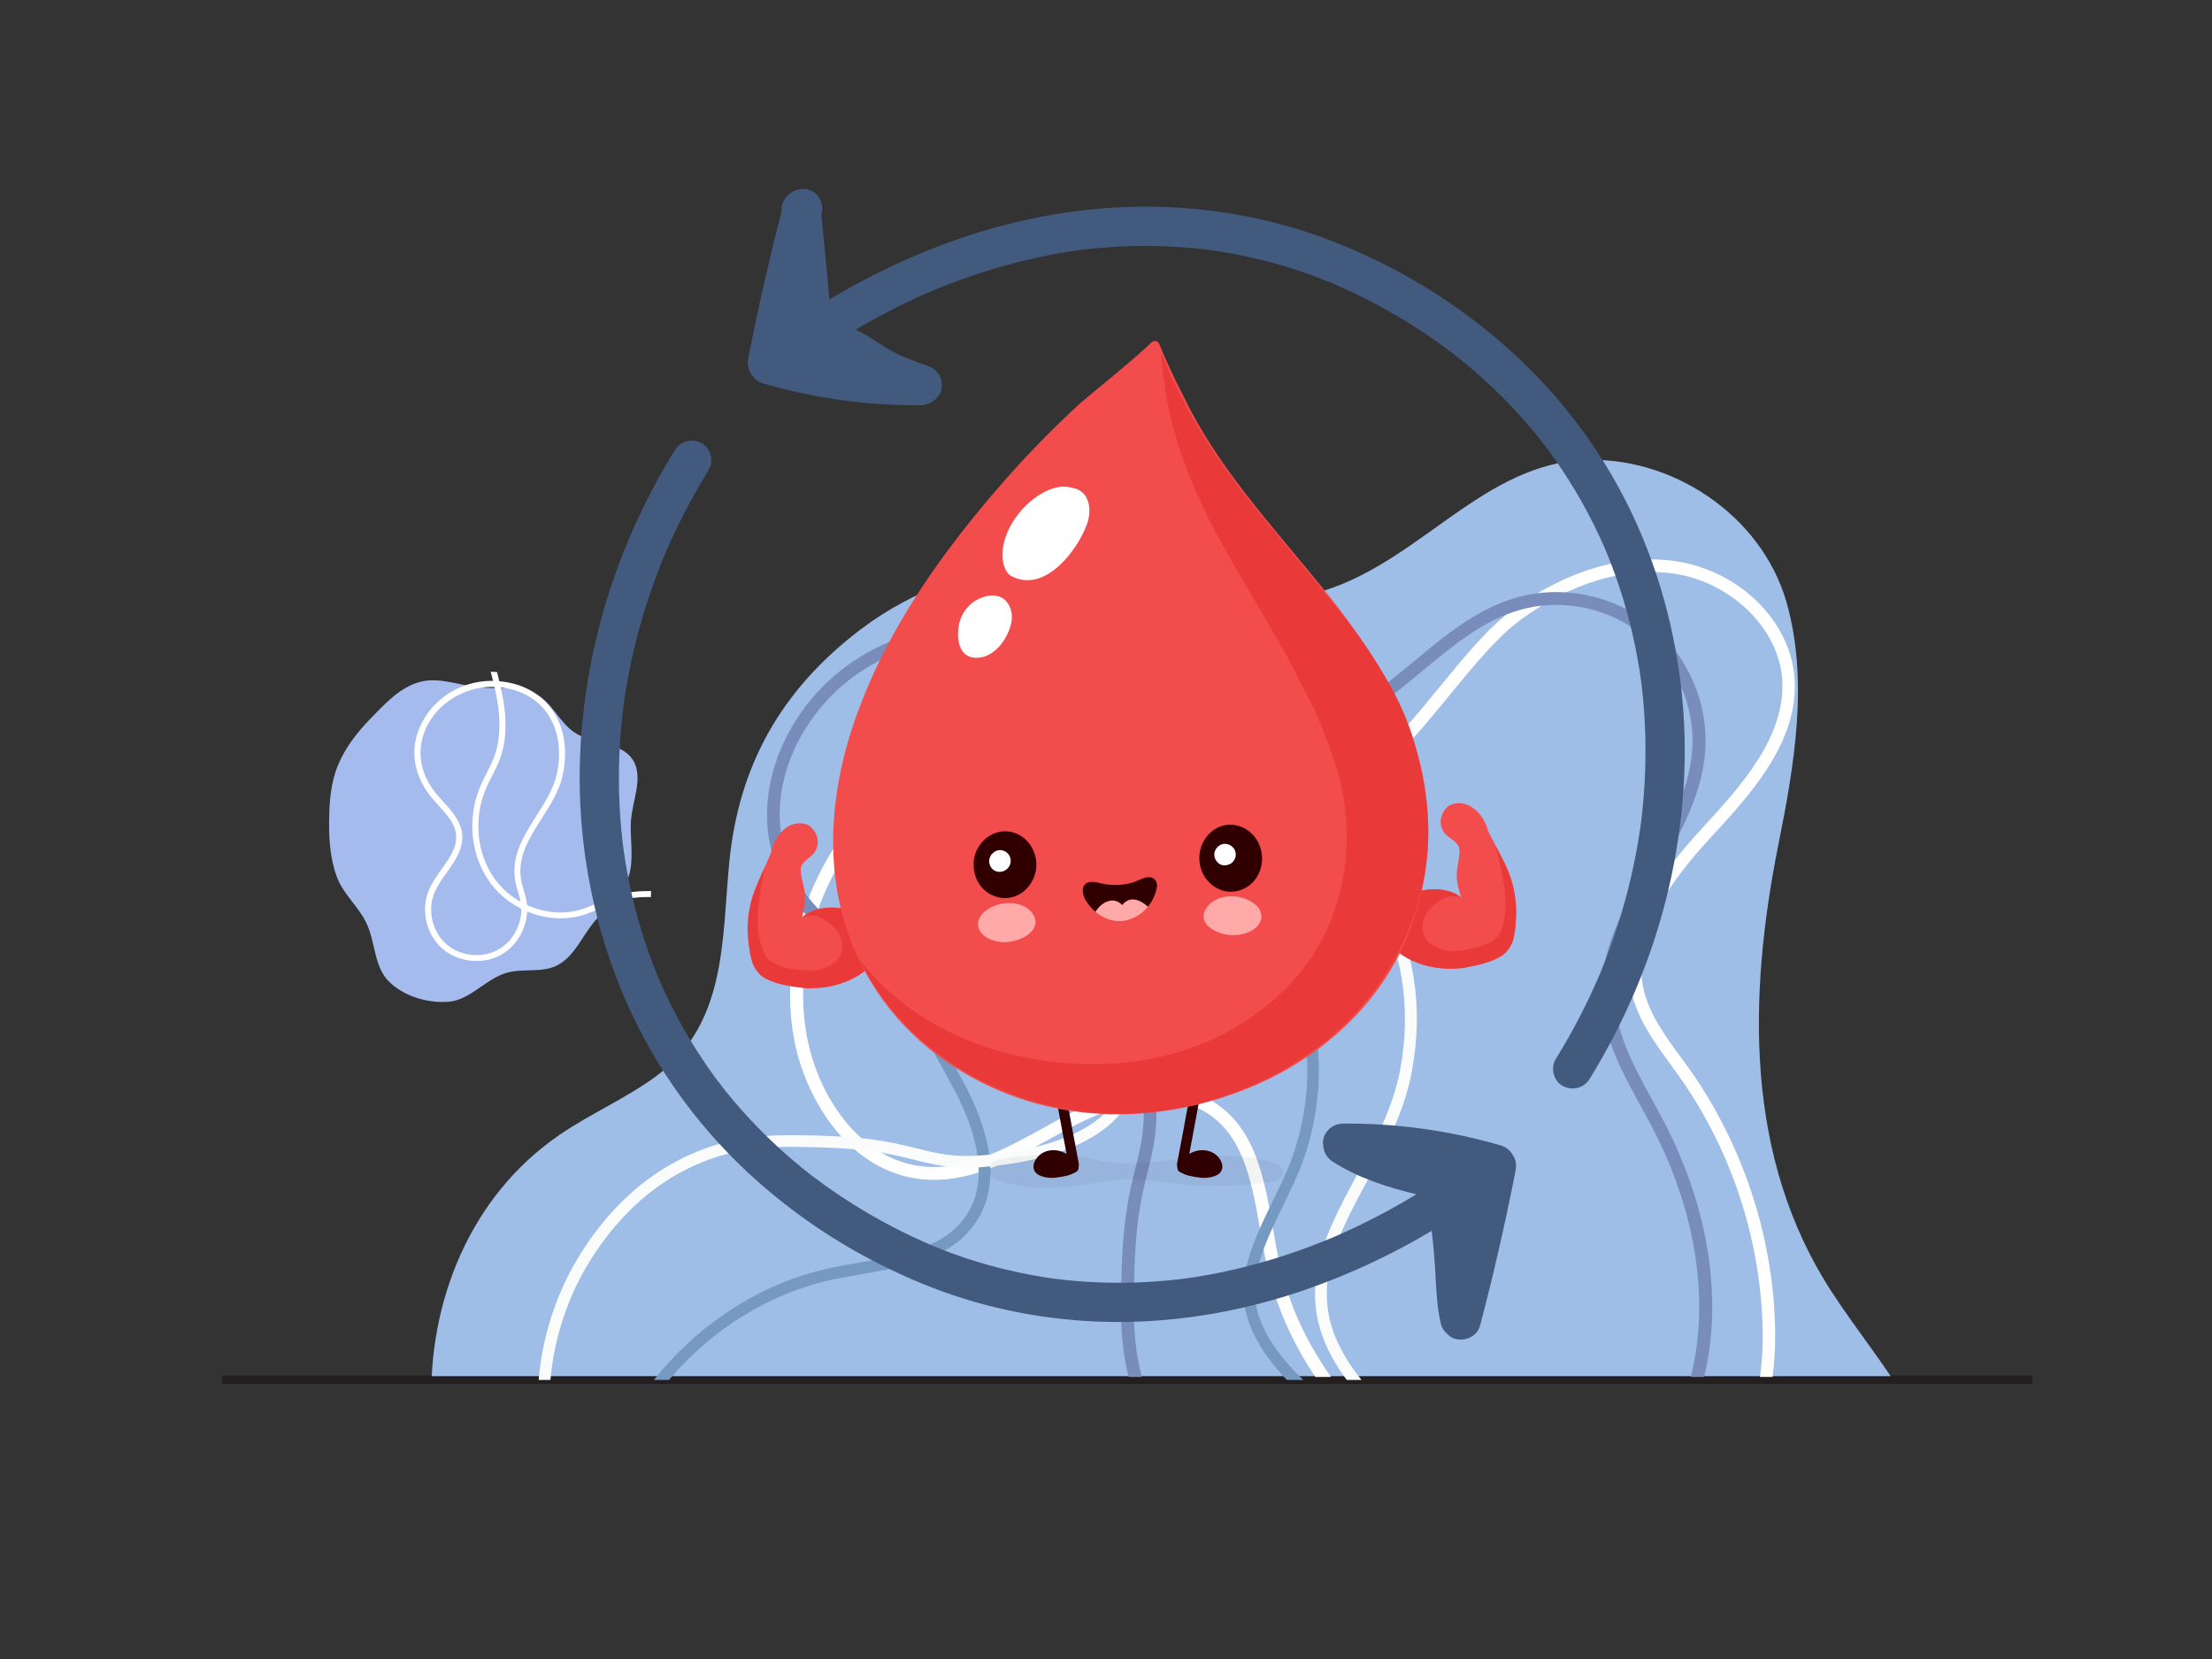 <?xml version="1.0" encoding="UTF-8" standalone="no"?>
<!-- Created with Inkscape (http://www.inkscape.org/) -->

<svg
   width="800"
   height="600"
   viewBox="0 0 211.667 158.75"
   version="1.1"
   id="svg1"
   inkscape:version="1.3.2 (091e20e, 2023-11-25, custom)"
   sodipodi:docname="menstruacionciclomenstrual.svg"
   xmlns:inkscape="http://www.inkscape.org/namespaces/inkscape"
   xmlns:sodipodi="http://sodipodi.sourceforge.net/DTD/sodipodi-0.dtd"
   xmlns="http://www.w3.org/2000/svg"
   xmlns:svg="http://www.w3.org/2000/svg">
  <rect x="0" y="0" width="211.667" height="158.75" fill="#333333" stroke="none"/>
  <sodipodi:namedview
     id="namedview1"
     pagecolor="#ffffff"
     bordercolor="#000000"
     borderopacity="0.25"
     inkscape:showpageshadow="2"
     inkscape:pageopacity="0.0"
     inkscape:pagecheckerboard="0"
     inkscape:deskcolor="#d1d1d1"
     inkscape:document-units="mm"
     showguides="false"
     inkscape:zoom="0.72426347"
     inkscape:cx="357.60467"
     inkscape:cy="526.74202"
     inkscape:window-width="1920"
     inkscape:window-height="1057"
     inkscape:window-x="1912"
     inkscape:window-y="-8"
     inkscape:window-maximized="1"
     inkscape:current-layer="layer1" />
  <defs
     id="defs1">
    <clipPath
       id="b112e80c5c">
      <path
         d="M 228,387 H 636.852 V 636.262 H 228 Z m 0,0"
         clip-rule="nonzero"
         id="path1" />
    </clipPath>
    <clipPath
       id="9d38abc8ec">
      <path
         d="M 325,414 H 599 V 636.465 H 325 Z m 0,0"
         clip-rule="nonzero"
         id="path2" />
    </clipPath>
    <clipPath
       id="bdf3cfe543">
      <path
         d="M 319,423 H 576 V 636.465 H 319 Z m 0,0"
         clip-rule="nonzero"
         id="path3" />
    </clipPath>
    <clipPath
       id="64b75d6fe2">
      <path
         d="M 259,488 H 501 V 637.285 H 259 Z m 0,0"
         clip-rule="nonzero"
         id="path4" />
    </clipPath>
    <clipPath
       id="de14752e25">
      <path
         d="M 246,483 H 492 V 637.285 H 246 Z m 0,0"
         clip-rule="nonzero"
         id="path5" />
    </clipPath>
    <clipPath
       id="0954cea589">
      <path
         d="m 177,636.312 h 492 v 2.25 H 177 Z m 0,0"
         clip-rule="nonzero"
         id="path6" />
    </clipPath>
    <clipPath
       id="0f45819981">
      <path
         d="M 189.758,447 H 274 v 88 h -84.242 z m 0,0"
         clip-rule="nonzero"
         id="path7" />
    </clipPath>
    <clipPath
       id="a24791bf11">
      <path
         d="m 228,444 h 52 v 69 h -52 z m 0,0"
         clip-rule="nonzero"
         id="path8" />
    </clipPath>
    <clipPath
       id="a4928df352">
      <path
         d="m 279.68,447.387 -3.578,79.422 -65.934,-2.973 3.578,-79.418 z m 0,0"
         clip-rule="nonzero"
         id="path9" />
    </clipPath>
    <clipPath
       id="89e7b70dd1">
      <path
         d="m 329.91,404.941 -5.57,123.621 -114.633,-5.164 5.566,-123.625 z m 0,0"
         clip-rule="nonzero"
         id="path10" />
    </clipPath>
    <clipPath
       id="19aa83bbe2">
      <path
         d="m 212,447 h 42 v 77 h -42 z m 0,0"
         clip-rule="nonzero"
         id="path11" />
    </clipPath>
    <clipPath
       id="cafac7995b">
      <path
         d="m 279.68,447.387 -3.578,79.422 -65.934,-2.973 3.578,-79.418 z m 0,0"
         clip-rule="nonzero"
         id="path12" />
    </clipPath>
    <clipPath
       id="1cfeb12b08">
      <path
         d="m 329.91,404.941 -5.57,123.621 -114.633,-5.164 5.566,-123.625 z m 0,0"
         clip-rule="nonzero"
         id="path13" />
    </clipPath>
    <clipPath
       id="e942d21ab0">
      <path
         d="m 845,388 h 408.453 V 636.699 H 845 Z m 0,0"
         clip-rule="nonzero"
         id="path14" />
    </clipPath>
    <clipPath
       id="24b9940034">
      <path
         d="m 942,415 h 273 V 636.902 H 942 Z m 0,0"
         clip-rule="nonzero"
         id="path15" />
    </clipPath>
    <clipPath
       id="3f278594fd">
      <path
         d="m 936,424 h 257 V 636.902 H 936 Z m 0,0"
         clip-rule="nonzero"
         id="path16" />
    </clipPath>
    <clipPath
       id="e6503c5cba">
      <path
         d="m 875,489 h 242 V 637.723 H 875 Z m 0,0"
         clip-rule="nonzero"
         id="path17" />
    </clipPath>
    <clipPath
       id="855c93987c">
      <path
         d="m 862,483 h 247 V 637.723 H 862 Z m 0,0"
         clip-rule="nonzero"
         id="path18" />
    </clipPath>
    <clipPath
       id="799c1e037b">
      <path
         d="m 794,636.75 h 491 V 639 H 794 Z m 0,0"
         clip-rule="nonzero"
         id="path19" />
    </clipPath>
    <clipPath
       id="6f9b818ee7">
      <path
         d="M 806.359,448 H 891 v 87.527 h -84.641 z m 0,0"
         clip-rule="nonzero"
         id="path20" />
    </clipPath>
    <clipPath
       id="52d778600c">
      <path
         d="m 845,444 h 52 v 69 h -52 z m 0,0"
         clip-rule="nonzero"
         id="path21" />
    </clipPath>
    <clipPath
       id="57e03cdae4">
      <path
         d="m 896.277,447.828 -3.578,79.418 -65.934,-2.969 3.578,-79.422 z m 0,0"
         clip-rule="nonzero"
         id="path22" />
    </clipPath>
    <clipPath
       id="e62a861145">
      <path
         d="m 946.508,405.379 -5.57,123.625 -114.633,-5.164 5.57,-123.625 z m 0,0"
         clip-rule="nonzero"
         id="path23" />
    </clipPath>
    <clipPath
       id="76521b9f6e">
      <path
         d="m 829,448 h 42 v 77 h -42 z m 0,0"
         clip-rule="nonzero"
         id="path24" />
    </clipPath>
    <clipPath
       id="eb64ce98ba">
      <path
         d="m 896.277,447.828 -3.578,79.418 -65.934,-2.969 3.578,-79.422 z m 0,0"
         clip-rule="nonzero"
         id="path25" />
    </clipPath>
    <clipPath
       id="f24a767a66">
      <path
         d="m 946.508,405.379 -5.57,123.625 -114.633,-5.164 5.57,-123.625 z m 0,0"
         clip-rule="nonzero"
         id="path26" />
    </clipPath>
    <clipPath
       id="bd7ad94328">
      <path
         d="m 1222,325 h 35 v 47 h -35 z m 0,0"
         clip-rule="nonzero"
         id="path27" />
    </clipPath>
    <clipPath
       id="99163de3e0">
      <path
         d="m 1238.035,313.77 78.477,51.289 -38.57,59.016 -78.477,-51.289 z m 0,0"
         clip-rule="nonzero"
         id="path28" />
    </clipPath>
    <clipPath
       id="f12f84753e">
      <path
         d="m 1238.035,313.77 78.477,51.289 -38.57,59.016 -78.477,-51.289 z m 0,0"
         clip-rule="nonzero"
         id="path29" />
    </clipPath>
    <clipPath
       id="f016f2e054">
      <path
         d="m 1221,376 h 12 v 13 h -12 z m 0,0"
         clip-rule="nonzero"
         id="path30" />
    </clipPath>
    <clipPath
       id="8ee8d32240">
      <path
         d="m 1238.035,313.77 78.477,51.289 -38.57,59.016 -78.477,-51.289 z m 0,0"
         clip-rule="nonzero"
         id="path31" />
    </clipPath>
    <clipPath
       id="ba963478cd">
      <path
         d="m 1238.035,313.77 78.477,51.289 -38.57,59.016 -78.477,-51.289 z m 0,0"
         clip-rule="nonzero"
         id="path32" />
    </clipPath>
    <clipPath
       id="687c71c8db">
      <path
         d="m 1246,333 h 39 v 44 h -39 z m 0,0"
         clip-rule="nonzero"
         id="path33" />
    </clipPath>
    <clipPath
       id="eb526e6337">
      <path
         d="m 1238.035,313.77 78.477,51.289 -38.57,59.016 -78.477,-51.289 z m 0,0"
         clip-rule="nonzero"
         id="path34" />
    </clipPath>
    <clipPath
       id="856a57e1b0">
      <path
         d="m 1238.035,313.77 78.477,51.289 -38.57,59.016 -78.477,-51.289 z m 0,0"
         clip-rule="nonzero"
         id="path35" />
    </clipPath>
    <clipPath
       id="ca5104e9be">
      <path
         d="m 1237,380 h 13 v 13 h -13 z m 0,0"
         clip-rule="nonzero"
         id="path36" />
    </clipPath>
    <clipPath
       id="ac52ce281e">
      <path
         d="m 1238.035,313.77 78.477,51.289 -38.57,59.016 -78.477,-51.289 z m 0,0"
         clip-rule="nonzero"
         id="path37" />
    </clipPath>
    <clipPath
       id="d18de307ea">
      <path
         d="m 1238.035,313.77 78.477,51.289 -38.57,59.016 -78.477,-51.289 z m 0,0"
         clip-rule="nonzero"
         id="path38" />
    </clipPath>
    <clipPath
       id="ef1364129c">
      <path
         d="m 1260,361 h 44 v 37 h -44 z m 0,0"
         clip-rule="nonzero"
         id="path39" />
    </clipPath>
    <clipPath
       id="c5d8cffac9">
      <path
         d="m 1238.035,313.77 78.477,51.289 -38.57,59.016 -78.477,-51.289 z m 0,0"
         clip-rule="nonzero"
         id="path40" />
    </clipPath>
    <clipPath
       id="322566df14">
      <path
         d="m 1238.035,313.77 78.477,51.289 -38.57,59.016 -78.477,-51.289 z m 0,0"
         clip-rule="nonzero"
         id="path41" />
    </clipPath>
    <clipPath
       id="1f5f1d1560">
      <path
         d="m 1249,391 h 12 v 11 h -12 z m 0,0"
         clip-rule="nonzero"
         id="path42" />
    </clipPath>
    <clipPath
       id="0361b69710">
      <path
         d="m 1238.035,313.77 78.477,51.289 -38.57,59.016 -78.477,-51.289 z m 0,0"
         clip-rule="nonzero"
         id="path43" />
    </clipPath>
    <clipPath
       id="b223602bb3">
      <path
         d="m 1238.035,313.77 78.477,51.289 -38.57,59.016 -78.477,-51.289 z m 0,0"
         clip-rule="nonzero"
         id="path44" />
    </clipPath>
    <clipPath
       id="c80bbd9271">
      <path
         d="m 777,347 h 43 v 44 h -43 z m 0,0"
         clip-rule="nonzero"
         id="path45" />
    </clipPath>
    <clipPath
       id="b99e432d08">
      <path
         d="m 769.984,352.141 80.109,-48.695 36.621,60.242 -80.113,48.695 z m 0,0"
         clip-rule="nonzero"
         id="path46" />
    </clipPath>
    <clipPath
       id="c2cdfea83b">
      <path
         d="m 769.984,352.141 80.109,-48.695 36.621,60.242 -80.113,48.695 z m 0,0"
         clip-rule="nonzero"
         id="path47" />
    </clipPath>
    <clipPath
       id="c6f98a87b2">
      <path
         d="m 821,385 h 13 v 13 h -13 z m 0,0"
         clip-rule="nonzero"
         id="path48" />
    </clipPath>
    <clipPath
       id="06fd0258c0">
      <path
         d="m 769.984,352.141 80.109,-48.695 36.621,60.242 -80.113,48.695 z m 0,0"
         clip-rule="nonzero"
         id="path49" />
    </clipPath>
    <clipPath
       id="c2e3286432">
      <path
         d="m 769.984,352.141 80.109,-48.695 36.621,60.242 -80.113,48.695 z m 0,0"
         clip-rule="nonzero"
         id="path50" />
    </clipPath>
    <clipPath
       id="13c2d6c396">
      <path
         d="m 800,326 h 40 v 44 h -40 z m 0,0"
         clip-rule="nonzero"
         id="path51" />
    </clipPath>
    <clipPath
       id="d91f1b7fd6">
      <path
         d="m 769.984,352.141 80.109,-48.695 36.621,60.242 -80.113,48.695 z m 0,0"
         clip-rule="nonzero"
         id="path52" />
    </clipPath>
    <clipPath
       id="052e3aa2e4">
      <path
         d="m 769.984,352.141 80.109,-48.695 36.621,60.242 -80.113,48.695 z m 0,0"
         clip-rule="nonzero"
         id="path53" />
    </clipPath>
    <clipPath
       id="d3746f3104">
      <path
         d="m 832,372 h 12 v 13 h -12 z m 0,0"
         clip-rule="nonzero"
         id="path54" />
    </clipPath>
    <clipPath
       id="4713ae79a4">
      <path
         d="m 769.984,352.141 80.109,-48.695 36.621,60.242 -80.113,48.695 z m 0,0"
         clip-rule="nonzero"
         id="path55" />
    </clipPath>
    <clipPath
       id="dccf4889b3">
      <path
         d="m 769.984,352.141 80.109,-48.695 36.621,60.242 -80.113,48.695 z m 0,0"
         clip-rule="nonzero"
         id="path56" />
    </clipPath>
    <clipPath
       id="3916868d2f">
      <path
         d="m 837,318 h 31 v 48 h -31 z m 0,0"
         clip-rule="nonzero"
         id="path57" />
    </clipPath>
    <clipPath
       id="df16b50d2d">
      <path
         d="m 769.984,352.141 80.109,-48.695 36.621,60.242 -80.113,48.695 z m 0,0"
         clip-rule="nonzero"
         id="path58" />
    </clipPath>
    <clipPath
       id="b0529b4d50">
      <path
         d="m 769.984,352.141 80.109,-48.695 36.621,60.242 -80.113,48.695 z m 0,0"
         clip-rule="nonzero"
         id="path59" />
    </clipPath>
    <clipPath
       id="f9602527a5">
      <path
         d="m 846,367 h 12 v 12 h -12 z m 0,0"
         clip-rule="nonzero"
         id="path60" />
    </clipPath>
    <clipPath
       id="f97ae09343">
      <path
         d="m 769.984,352.141 80.109,-48.695 36.621,60.242 -80.113,48.695 z m 0,0"
         clip-rule="nonzero"
         id="path61" />
    </clipPath>
    <clipPath
       id="1bf5117e30">
      <path
         d="m 769.984,352.141 80.109,-48.695 36.621,60.242 -80.113,48.695 z m 0,0"
         clip-rule="nonzero"
         id="path62" />
    </clipPath>
    <clipPath
       id="cb50be6049">
      <path
         d="m 961,387.781 h 183 V 572 H 961 Z m 0,0"
         clip-rule="nonzero"
         id="path63" />
    </clipPath>
    <clipPath
       id="a9bb7dc56a">
      <path
         d="M 974.105,395.266 H 1152.996 V 576.031 H 974.105 Z m 0,0"
         clip-rule="nonzero"
         id="path64" />
    </clipPath>
    <clipPath
       id="5f336471a0">
      <path
         d="M 952.801,405 H 1044 v 143 h -91.199 z m 0,0"
         clip-rule="nonzero"
         id="path65" />
    </clipPath>
    <clipPath
       id="9a240af822">
      <path
         d="m 1031,455 h 45 v 76.457 h -45 z m 0,0"
         clip-rule="nonzero"
         id="path66" />
    </clipPath>
    <clipPath
       id="89ebb85391">
      <path
         d="m 983,451 h 140 v 80.457 H 983 Z m 0,0"
         clip-rule="nonzero"
         id="path67" />
    </clipPath>
    <clipPath
       id="318a31fc49">
      <path
         d="m 1043,482 h 21 v 49.457 h -21 z m 0,0"
         clip-rule="nonzero"
         id="path68" />
    </clipPath>
    <clipPath
       id="e2bc87bc97">
      <path
         d="m 177,636.312 h 492 v 2.25 H 177 Z m 0,0"
         clip-rule="nonzero"
         id="path2-7" />
    </clipPath>
    <clipPath
       id="89b0a3110c">
      <path
         d="M 234,388 H 642.613 V 636.5 H 234 Z m 0,0"
         clip-rule="nonzero"
         id="path3-9" />
    </clipPath>
    <clipPath
       id="beac81c207">
      <path
         d="M 331,415 H 604 V 636.703 H 331 Z m 0,0"
         clip-rule="nonzero"
         id="path4-6" />
    </clipPath>
    <clipPath
       id="4f4b377c12">
      <path
         d="M 325,423 H 582 V 636.703 H 325 Z m 0,0"
         clip-rule="nonzero"
         id="path5-3" />
    </clipPath>
    <clipPath
       id="dcf9e80aff">
      <path
         d="M 276,489 H 517 V 637.523 H 276 Z m 0,0"
         clip-rule="nonzero"
         id="path6-3" />
    </clipPath>
    <clipPath
       id="78c29e997d">
      <path
         d="M 263,483 H 509 V 637.523 H 263 Z m 0,0"
         clip-rule="nonzero"
         id="path7-0" />
    </clipPath>
    <clipPath
       id="a0d8c19385">
      <path
         d="M 206.508,447 H 291 v 88.328 h -84.492 z m 0,0"
         clip-rule="nonzero"
         id="path8-5" />
    </clipPath>
    <clipPath
       id="c0f401ea9a">
      <path
         d="m 245,444 h 52 v 69 h -52 z m 0,0"
         clip-rule="nonzero"
         id="path9-4" />
    </clipPath>
    <clipPath
       id="04270f3f7b">
      <path
         d="m 296.426,447.629 -3.578,79.418 -65.93,-2.969 3.574,-79.422 z m 0,0"
         clip-rule="nonzero"
         id="path10-7" />
    </clipPath>
    <clipPath
       id="e95f9bdacf">
      <path
         d="m 346.656,405.18 -5.566,123.625 -114.637,-5.164 5.57,-123.625 z m 0,0"
         clip-rule="nonzero"
         id="path11-0" />
    </clipPath>
    <clipPath
       id="c1eb99c7d1">
      <path
         d="m 229,448 h 42 v 76 h -42 z m 0,0"
         clip-rule="nonzero"
         id="path12-8" />
    </clipPath>
    <clipPath
       id="e9fe2a3961">
      <path
         d="m 296.426,447.629 -3.578,79.418 -65.93,-2.969 3.574,-79.422 z m 0,0"
         clip-rule="nonzero"
         id="path13-2" />
    </clipPath>
    <clipPath
       id="a352a4f44f">
      <path
         d="m 346.656,405.18 -5.566,123.625 -114.637,-5.164 5.57,-123.625 z m 0,0"
         clip-rule="nonzero"
         id="path14-2" />
    </clipPath>
    <clipPath
       id="b9c5ca79da">
      <path
         d="M 320,314.402 H 574.965 V 559 H 320 Z m 0,0"
         clip-rule="nonzero"
         id="path15-2" />
    </clipPath>
    <clipPath
       id="d64e1d6103">
      <path
         d="M 343,355.598 H 505 V 566 H 343 Z m 0,0"
         clip-rule="nonzero"
         id="path16-5" />
    </clipPath>
  </defs>
  <g
     inkscape:label="Capa 1"
     inkscape:groupmode="layer"
     id="layer1">
    <g
       clip-path="url(#e2bc87bc97)"
       id="g172"
       transform="matrix(0.353,0,0,0.353,-41.42,-92.998)">
      <path
         fill="#231f20"
         d="M 177.574,636.312 H 668.25 v 2.25 H 177.574 Z m 0,0"
         fill-opacity="1"
         fill-rule="nonzero"
         id="path172" />
    </g>
    <g
       clip-path="url(#89b0a3110c)"
       id="g173"
       transform="matrix(0.353,0,0,0.353,-41.42,-92.998)">
      <path
         fill="#9ebde7"
         d="m 234.305,644.949 c 1.699,45.781 37.348,73.441 42.438,76.988 24.613,17.125 54.621,24.016 84.227,20.82 17.426,-1.898 34.652,-5.742 52.176,-6.043 55.82,-1.047 104.449,43.734 161.965,26.609 33.398,-9.934 67.898,-44.633 70.395,-81.68 1.848,-27.16 -17.871,-46.832 -31.703,-68.102 -23.566,-36.297 -22.617,-79.98 -14.379,-121.172 4.344,-21.668 8.238,-44.387 2.199,-65.656 -6.742,-23.664 -31.457,-40.09 -55.871,-38.492 -28.457,1.848 -46.133,30.906 -74.789,36.695 -24.516,4.945 -45.984,-6.688 -70.098,-7.637 -18.023,-0.699 -35.898,5.941 -50.277,16.824 -21.617,16.426 -33.102,37.047 -35.598,63.457 -1.996,21.172 -0.75,43.688 -19.922,57.719 -8.188,5.988 -17.625,10.035 -26.012,15.773 -24.164,16.477 -35.797,45.234 -34.75,73.895 z m 0,0"
         fill-opacity="1"
         fill-rule="nonzero"
         id="path173" />
    </g>
    <g
       clip-path="url(#beac81c207)"
       id="g174"
       transform="matrix(0.353,0,0,0.353,-41.42,-92.998)">
      <path
         fill="#ffffff"
         d="m 549.73,678.371 c -1.312,0 -2.59,-0.035 -3.836,-0.105 -40.469,-1.969 -77.211,-33.383 -85.434,-73.062 -0.555,-2.66 -1.039,-5.426 -1.523,-8.227 -2.105,-12.406 -4.32,-25.227 -14.102,-31.621 -11.301,-7.434 -26.785,-1.902 -37.773,4.008 -1.555,0.828 -3.145,1.727 -4.734,2.594 -11.027,6.117 -22.465,12.441 -35.082,11.164 -19.355,-1.973 -31.52,-21.117 -34.664,-38.055 -5.566,-30.207 10.957,-63.352 38.465,-77.07 16.004,-7.984 35.289,-9.266 54.297,-3.527 5.844,1.762 11.441,4.492 16.867,7.121 6.359,3.109 12.926,6.289 19.664,7.773 18.113,4.012 32.18,-13.133 45.762,-29.754 6.703,-8.191 12.996,-15.898 19.629,-20.773 14.449,-10.68 30.207,-15.379 44.449,-13.238 17.105,2.594 30.898,16.141 32.07,31.52 1.316,17.316 -11.922,31.66 -22.531,43.168 -10.371,11.234 -21.809,26.062 -18.387,41.301 1.52,6.707 5.805,12.617 9.988,18.285 0.898,1.211 1.762,2.418 2.625,3.629 14.066,19.941 22.258,44.379 23.02,68.742 0.449,14.102 -1.867,33.422 -15.449,45.312 -9.887,8.707 -22.949,10.816 -33.32,10.816 z M 432.086,558.305 c 5.148,0 10.16,1.176 14.688,4.148 11.023,7.223 13.375,20.805 15.621,33.938 0.484,2.73 0.934,5.461 1.488,8.086 7.914,38.191 43.27,68.434 82.219,70.301 10.164,0.449 24.438,-0.828 34.734,-9.816 12.582,-10.957 14.727,-29.203 14.277,-42.578 -0.762,-23.746 -8.711,-47.488 -22.398,-66.879 -0.828,-1.211 -1.727,-2.383 -2.59,-3.594 -4.355,-5.98 -8.883,-12.164 -10.543,-19.598 -3.766,-16.797 8.297,-32.555 19.215,-44.41 10.164,-11.027 22.812,-24.746 21.637,-40.543 -1.035,-13.582 -13.824,-26.059 -29.137,-28.375 -13.305,-2.004 -28.199,2.457 -41.887,12.582 -6.254,4.633 -12.441,12.199 -19.008,20.184 -13.586,16.59 -28.965,35.426 -49.184,30.934 -7.152,-1.59 -13.895,-4.875 -20.426,-8.055 -5.285,-2.59 -10.781,-5.254 -16.348,-6.91 -18.18,-5.461 -36.566,-4.285 -51.773,3.316 -26.164,13.098 -41.922,44.621 -36.602,73.375 2.906,15.727 14.035,33.457 31.59,35.254 11.543,1.141 22.465,-4.875 33.043,-10.75 1.59,-0.898 3.18,-1.762 4.77,-2.625 7.602,-4.078 17.281,-7.984 26.613,-7.984 z m 0,0"
         fill-opacity="1"
         fill-rule="nonzero"
         id="path174" />
    </g>
    <g
       clip-path="url(#4f4b377c12)"
       id="g175"
       transform="matrix(0.353,0,0,0.353,-41.42,-92.998)">
      <path
         fill="#798dbc"
         d="m 501.242,692.574 c -16.004,0 -32.039,-4.492 -45.656,-13.234 -14.066,-9.023 -23.984,-20.496 -29.551,-34.148 -5.527,-13.547 -5.078,-25.645 -4.562,-39.605 0.449,-12.617 2.246,-19.875 3.699,-25.68 1.52,-6.117 2.73,-10.922 1.969,-19.598 -1.035,-12.375 -4.906,-34.113 -19.008,-40.781 -7.879,-3.734 -14.309,-1.832 -22.465,0.551 -6.672,1.969 -14.238,4.184 -24.297,3.871 -18.074,-0.586 -34.215,-16.691 -35.945,-35.91 -1.59,-17.348 8.262,-35.91 24.473,-46.141 14.375,-9.09 33.004,-12.129 52.395,-8.535 11.992,2.211 22.465,7.848 32.59,13.305 19.078,10.266 35.531,19.113 56.82,3.215 3.074,-2.312 6.117,-4.836 9.09,-7.293 8.293,-6.91 16.867,-14.031 27.477,-17.105 12.512,-3.629 26.543,-0.727 36.637,7.5 10.09,8.227 15.691,21.426 14.652,34.387 -0.934,11.684 -6.844,22.191 -12.578,32.316 -6.535,11.578 -12.688,22.5 -11.926,34.871 0.586,9.574 5.426,18.422 10.125,26.996 1.176,2.141 2.316,4.25 3.422,6.359 11.961,23.156 15.762,47.59 10.68,68.809 -7.5,31.246 -37.465,45.898 -46.449,49.633 -9.988,4.18 -20.773,6.219 -31.59,6.219 z M 399.043,513.961 c 3.352,0 6.844,0.691 10.578,2.453 15.656,7.434 19.871,30.52 20.977,43.617 0.797,9.262 -0.551,14.586 -2.074,20.738 -1.484,5.945 -3.145,12.684 -3.594,24.953 -0.484,13.582 -0.934,25.301 4.32,38.156 5.289,12.961 14.758,23.883 28.203,32.523 21.91,14.066 50.285,16.621 73.996,6.773 6.188,-2.559 37.188,-16.832 44.41,-47.211 4.875,-20.426 1.176,-44.031 -10.402,-66.43 -1.07,-2.105 -2.246,-4.215 -3.387,-6.289 -4.871,-8.918 -9.918,-18.109 -10.539,-28.445 -0.797,-13.375 5.91,-25.262 12.371,-36.773 5.531,-9.816 11.266,-20.012 12.133,-30.898 0.965,-11.852 -4.184,-23.914 -13.375,-31.449 -9.23,-7.535 -22.051,-10.16 -33.492,-6.844 -9.883,2.867 -18.18,9.781 -26.199,16.453 -3.004,2.488 -6.082,5.043 -9.227,7.395 -23.051,17.211 -41.266,7.43 -60.551,-2.938 -9.922,-5.324 -20.152,-10.816 -31.59,-12.961 -18.285,-3.387 -36.465,-0.449 -49.906,8.055 -15.141,9.539 -24.332,26.785 -22.848,42.891 1.555,17.246 16.488,32.246 32.629,32.762 9.504,0.312 16.797,-1.863 23.223,-3.73 4.977,-1.453 9.574,-2.801 14.344,-2.801 z m 0,0"
         fill-opacity="1"
         fill-rule="nonzero"
         id="path175" />
    </g>
    <g
       clip-path="url(#dcf9e80aff)"
       id="g176"
       transform="matrix(0.353,0,0,0.353,-41.42,-92.998)">
      <path
         fill="#7699c1"
         d="m 276.031,688.695 c 0,-1.199 0.031,-2.371 0.098,-3.508 1.801,-37.004 30.527,-70.598 66.805,-78.121 2.434,-0.504 4.961,-0.945 7.52,-1.391 11.348,-1.926 23.07,-3.949 28.918,-12.891 6.793,-10.336 1.738,-24.492 -3.668,-34.543 -0.758,-1.422 -1.578,-2.875 -2.367,-4.328 -5.594,-10.082 -11.379,-20.543 -10.211,-32.074 1.805,-17.699 19.309,-28.824 34.797,-31.699 27.617,-5.086 57.926,10.02 70.469,35.172 7.301,14.633 8.473,32.266 3.227,49.648 -1.613,5.34 -4.109,10.461 -6.512,15.422 -2.844,5.812 -5.75,11.82 -7.109,17.98 -3.668,16.559 12.008,29.422 27.207,41.84 7.492,6.133 14.539,11.883 18.992,17.953 9.766,13.207 14.062,27.617 12.105,40.637 -2.371,15.645 -14.758,28.254 -28.82,29.328 -15.832,1.199 -28.949,-10.902 -39.473,-20.605 -10.27,-9.48 -23.828,-19.941 -37.762,-16.812 -6.133,1.391 -11.535,5.309 -16.719,9.133 -1.105,0.824 -2.211,1.613 -3.316,2.402 -18.234,12.863 -40.578,20.352 -62.859,21.047 -12.891,0.41 -30.559,-1.707 -41.43,-14.125 -7.961,-9.039 -9.891,-20.984 -9.891,-30.465 z M 385.816,581.125 c 0,4.707 -1.074,9.289 -3.793,13.43 -6.605,10.082 -19.023,12.23 -31.031,14.281 -2.496,0.445 -4.992,0.855 -7.395,1.359 -34.922,7.238 -62.574,39.566 -64.277,75.184 -0.414,9.289 0.758,22.34 8.973,31.758 10.02,11.504 26.703,13.461 38.934,13.051 21.711,-0.695 43.422,-7.961 61.148,-20.477 1.109,-0.758 2.184,-1.582 3.289,-2.371 5.465,-3.98 11.121,-8.121 17.918,-9.637 15.359,-3.445 29.77,7.582 40.609,17.57 10.078,9.289 22.625,20.855 37.066,19.781 12.422,-0.949 23.828,-12.641 25.945,-26.641 1.832,-12.164 -2.242,-25.785 -11.504,-38.301 -4.234,-5.719 -11.152,-11.375 -18.453,-17.379 -15.172,-12.422 -32.395,-26.484 -28.285,-44.973 1.453,-6.539 4.457,-12.703 7.363,-18.676 2.371,-4.836 4.805,-9.859 6.32,-14.945 4.992,-16.625 3.918,-33.438 -3.035,-47.34 -11.977,-23.922 -40.797,-38.336 -67.09,-33.469 -14.379,2.656 -30.59,12.832 -32.234,28.887 -1.043,10.555 4.457,20.539 9.828,30.211 0.824,1.453 1.613,2.906 2.402,4.359 3.73,6.953 7.301,15.801 7.301,24.336 z m 0,0"
         fill-opacity="1"
         fill-rule="nonzero"
         id="path176" />
    </g>
    <g
       clip-path="url(#78c29e997d)"
       id="g177"
       transform="matrix(0.353,0,0,0.353,-41.42,-92.998)">
      <path
         fill="#fafcfc"
         d="m 263.043,644.359 c 0,-14.633 4.109,-29.297 12.105,-41.746 8.246,-12.863 18.738,-21.934 31.223,-27.02 12.387,-5.059 23.449,-4.645 36.215,-4.172 11.535,0.41 18.172,2.055 23.48,3.383 5.594,1.387 9.984,2.496 17.918,1.801 11.312,-0.949 31.191,-4.488 37.289,-17.383 3.414,-7.203 1.676,-13.082 -0.504,-20.539 -1.801,-6.102 -3.824,-13.023 -3.539,-22.219 0.535,-16.527 15.262,-31.285 32.832,-32.863 15.863,-1.457 32.836,7.551 42.188,22.371 8.312,13.148 11.094,30.18 7.809,47.91 -2.023,10.965 -7.176,20.539 -12.168,29.801 -9.387,17.445 -17.477,32.484 -2.938,51.953 2.117,2.812 4.422,5.594 6.668,8.312 6.32,7.582 12.828,15.418 15.641,25.121 3.32,11.441 0.664,24.27 -6.855,33.5 -7.523,9.227 -19.594,14.344 -31.445,13.398 -10.68,-0.855 -20.289,-6.258 -29.547,-11.504 -10.586,-5.973 -20.574,-11.598 -31.887,-10.902 -8.754,0.535 -16.844,4.961 -24.68,9.258 -1.961,1.074 -3.887,2.117 -5.816,3.129 -21.172,10.934 -43.516,14.41 -62.918,9.766 -28.57,-6.859 -41.969,-34.258 -45.383,-42.473 -3.82,-9.133 -5.688,-18.992 -5.688,-28.883 z m 163.32,-93.449 c 0,3.066 -0.633,6.258 -2.246,9.672 -6.793,14.316 -27.902,18.172 -39.879,19.184 -8.473,0.727 -13.336,-0.508 -18.961,-1.898 -5.438,-1.359 -11.598,-2.875 -22.816,-3.285 -12.422,-0.441 -23.133,-0.855 -34.891,3.949 -11.852,4.836 -21.836,13.496 -29.738,25.789 -12.859,20.035 -15.199,45.98 -6.191,67.656 2.336,5.66 15.391,34.004 43.168,40.609 18.676,4.457 40.258,1.074 60.738,-9.512 1.926,-0.98 3.855,-2.055 5.75,-3.098 8.152,-4.457 16.559,-9.07 26.008,-9.637 12.23,-0.727 23.102,5.402 33.625,11.312 8.977,5.055 18.297,10.301 28.254,11.094 10.84,0.883 21.867,-3.824 28.758,-12.23 6.887,-8.438 9.289,-20.164 6.254,-30.625 -2.621,-9.035 -8.941,-16.621 -15.039,-23.953 -2.277,-2.75 -4.617,-5.562 -6.766,-8.438 -15.738,-21.078 -6.793,-37.73 2.688,-55.367 4.867,-9.066 9.891,-18.422 11.852,-28.883 3.098,-16.719 0.41,-33.34 -7.363,-45.633 -8.723,-13.84 -24.492,-22.246 -39.219,-20.887 -15.77,1.422 -29.484,15.07 -29.957,29.832 -0.285,8.688 1.703,15.355 3.41,21.234 1.328,4.551 2.562,8.754 2.562,13.113 z m 0,0"
         fill-opacity="1"
         fill-rule="nonzero"
         id="path177" />
    </g>
    <g
       clip-path="url(#a0d8c19385)"
       id="g178"
       transform="matrix(0.353,0,0,0.353,-41.42,-92.998)">
      <path
         fill="#a5bbed"
         d="m 247.227,449.781 c 5.059,0.5 10.438,-0.539 15.035,1.633 4.602,2.172 6.547,7.703 10.734,10.543 4.895,3.32 12.762,2.504 15.906,7.512 3.031,4.828 -0.312,11.25 -0.555,16.941 -0.219,5.141 0.984,10.461 -0.816,15.281 -1.781,4.766 -6.145,7.953 -9.344,11.91 -3.121,3.863 -5.141,8.891 -9.457,11.352 -4.312,2.461 -9.867,0.777 -14.57,2.363 -5.457,1.836 -9.555,7.273 -15.305,7.695 -5.668,0.41 -11.926,-1.461 -16.008,-5.41 -4.207,-4.062 -3.703,-10.965 -6.312,-16.195 -2.176,-4.375 -6.184,-7.633 -7.871,-12.211 -1.738,-4.695 -2.148,-9.738 -2.117,-14.742 0.035,-5.207 0.371,-10.496 2.312,-15.336 1.988,-4.953 5.348,-9.211 9.07,-13.031 3.82,-3.93 7.801,-8.25 13.074,-9.742 5.273,-1.496 10.773,0.906 16.223,1.438 z m 0,0"
         fill-opacity="1"
         fill-rule="evenodd"
         id="path178" />
    </g>
    <g
       clip-path="url(#c0f401ea9a)"
       id="g181"
       transform="matrix(0.353,0,0,0.353,-41.42,-92.998)">
      <g
         clip-path="url(#04270f3f7b)"
         id="g180">
        <g
           clip-path="url(#e95f9bdacf)"
           id="g179">
          <path
             fill="#ffffff"
             d="m 246.688,424.535 c 0.188,-4.148 1.191,-8.637 3.902,-12.488 6.207,-8.836 18.578,-10.277 27.602,-7.137 8.008,2.781 15.285,8.738 22.902,18.738 1.516,2 2.93,4.324 4.301,6.578 2.668,4.391 5.41,8.934 9.277,11.676 2.316,1.645 4.883,2.773 7.371,3.867 4.012,1.77 8.168,3.609 11.328,7.613 3.836,4.871 6.238,11.543 7.125,19.797 0.797,7.367 0.238,13.594 -1.707,19.023 -2.359,6.586 -6.898,11.832 -12.465,14.379 -6.934,3.172 -14.66,2.105 -22.141,1.062 -6.539,-0.898 -13.289,-1.824 -19.414,0.109 -1.527,0.488 -3.047,1.156 -4.52,1.809 -1.602,0.715 -3.238,1.441 -4.965,1.969 -8.758,2.648 -19.25,-0.98 -24.945,-8.617 -5.461,-7.332 -6.516,-17.758 -2.699,-26.57 0.496,-1.141 1.07,-2.242 1.609,-3.316 0.715,-1.375 1.434,-2.812 1.992,-4.262 1.895,-5.02 1.98,-10.941 0.25,-18.629 -0.52,-2.348 -1.164,-4.719 -1.797,-7.004 -1.055,-3.859 -2.148,-7.855 -2.703,-11.906 -0.238,-1.973 -0.414,-4.273 -0.305,-6.691 z m 85.395,29.855 c -2.91,-3.699 -6.699,-5.359 -10.711,-7.129 -2.551,-1.129 -5.199,-2.297 -7.656,-4.043 -4.141,-2.938 -6.973,-7.629 -9.73,-12.156 -1.402,-2.32 -2.727,-4.508 -4.195,-6.426 -7.418,-9.727 -14.457,-15.512 -22.141,-18.18 -8.445,-2.934 -19.992,-1.637 -25.727,6.531 -3.988,5.664 -3.988,12.93 -3.285,18.035 0.543,3.953 1.609,7.895 2.648,11.707 0.633,2.301 1.277,4.688 1.809,7.07 1.797,8.035 1.699,14.246 -0.309,19.574 -0.578,1.547 -1.332,3.016 -2.066,4.441 -0.539,1.039 -1.094,2.125 -1.57,3.219 -3.598,8.281 -2.613,18.062 2.496,24.938 5.293,7.113 15.039,10.496 23.152,8.031 1.629,-0.484 3.23,-1.211 4.77,-1.895 1.5,-0.668 3.055,-1.367 4.684,-1.887 6.473,-2.047 13.418,-1.094 20.137,-0.172 7.578,1.047 14.734,2.039 21.234,-0.941 5.164,-2.367 9.395,-7.27 11.605,-13.453 1.855,-5.203 2.387,-11.184 1.609,-18.305 -0.82,-7.961 -3.102,-14.332 -6.754,-18.961 z m 0,0"
             fill-opacity="1"
             fill-rule="nonzero"
             id="path179" />
        </g>
      </g>
    </g>
    <g
       clip-path="url(#c1eb99c7d1)"
       id="g184"
       transform="matrix(0.353,0,0,0.353,-41.42,-92.998)">
      <g
         clip-path="url(#e9fe2a3961)"
         id="g183">
        <g
           clip-path="url(#a352a4f44f)"
           id="g182">
          <path
             fill="#ffffff"
             d="m 229.68,466.762 c 0.117,-2.645 0.859,-5.277 2.234,-7.801 3.887,-7.125 11.723,-11.402 19.98,-10.902 6.316,0.383 11.391,2.902 14.73,7.293 3.613,4.762 4.762,11.277 3.234,18.297 -0.91,4.211 -3.34,8.016 -5.684,11.707 -3.383,5.297 -6.57,10.309 -5.613,16.355 0.164,1.023 0.449,2 0.746,3.047 0.297,0.996 0.594,2.039 0.777,3.094 0.941,5.609 -1.984,11.664 -6.938,14.434 -4.949,2.758 -11.66,2.043 -15.926,-1.699 -4.27,-3.742 -5.84,-10.297 -3.734,-15.566 0.848,-2.156 2.246,-4.105 3.59,-5.992 2.168,-3.047 4.211,-5.934 3.891,-9.301 -0.305,-3.027 -2.426,-5.379 -4.688,-7.871 -0.949,-1.043 -1.934,-2.117 -2.766,-3.266 -2.73,-3.691 -4.02,-7.762 -3.836,-11.828 z m 39.184,2.062 c 0.219,-4.805 -0.996,-9.129 -3.527,-12.484 -3.027,-3.996 -7.703,-6.305 -13.516,-6.648 -7.504,-0.469 -14.922,3.586 -18.453,10.055 -3.16,5.812 -2.633,12.316 1.469,17.887 0.785,1.066 1.738,2.125 2.656,3.133 2.34,2.574 4.758,5.238 5.121,8.805 0.391,3.977 -1.934,7.246 -4.188,10.418 -1.293,1.805 -2.621,3.695 -3.395,5.656 -1.848,4.66 -0.473,10.438 3.293,13.73 3.762,3.312 9.672,3.938 14.055,1.5 4.383,-2.438 6.945,-7.785 6.121,-12.734 -0.168,-0.973 -0.438,-1.918 -0.734,-2.914 -0.312,-1.043 -0.625,-2.121 -0.805,-3.242 -1.039,-6.676 2.465,-12.164 5.844,-17.492 2.273,-3.566 4.617,-7.258 5.465,-11.18 0.328,-1.523 0.527,-3.035 0.594,-4.488 z m 0,0"
             fill-opacity="1"
             fill-rule="nonzero"
             id="path181" />
        </g>
      </g>
    </g>
    <path
       fill="#435a7f"
       d="m 113.58,122.32 c 0.033,-0.004 0.066,-0.01 0.099,-0.014 -0.007,0 -0.07,0.008 -0.245,0.035 0.015,-0.003 0.03,-0.004 0.044,-0.006 0.035,-0.005 0.069,-0.01 0.102,-0.015 z m 0,0"
       fill-opacity="1"
       fill-rule="nonzero"
       id="path184"
       style="stroke-width:0.353" />
    <path
       fill="#435a7f"
       d="m 127.414,118.464 c 0.014,-0.005 0.029,-0.012 0.044,-0.018 -0.189,0.077 -0.251,0.103 -0.251,0.103 0.019,-0.008 0.039,-0.015 0.058,-0.023 0.05,-0.021 0.099,-0.041 0.149,-0.062 z m 0,0"
       fill-opacity="1"
       fill-rule="nonzero"
       id="path185"
       style="stroke-width:0.353" />
    <path
       fill="#435a7f"
       d="m 100.911,122.364 c -0.325,-0.051 -0.218,-0.03 -0.113,-0.014 0.021,0.003 0.041,0.006 0.062,0.008 0.017,0.003 0.035,0.004 0.051,0.005 z m 0,0"
       fill-opacity="1"
       fill-rule="nonzero"
       id="path186"
       style="stroke-width:0.353" />
    <path
       fill="#435a7f"
       d="m 89.213,119.196 c 0.004,0.001 0.008,0.003 0.012,0.004 -0.054,-0.022 -0.121,-0.051 -0.172,-0.073 0.028,0.012 0.055,0.025 0.083,0.036 0.025,0.011 0.051,0.022 0.077,0.033 z m 0,0"
       fill-opacity="1"
       fill-rule="nonzero"
       id="path187"
       style="stroke-width:0.353" />
    <path
       fill="#435a7f"
       d="m 144.743,110.512 c -0.23,-0.422 -0.617,-0.754 -1.127,-0.903 -4.9,-1.432 -10.035,-2.14 -15.141,-2.092 -0.983,0.01 -1.924,0.857 -1.878,1.878 0.004,0.084 0.015,0.168 0.029,0.251 0.033,0.601 0.35,1.163 0.911,1.52 2.441,1.559 5.199,2.438 7.998,3.116 -0.921,0.559 -1.852,1.098 -2.799,1.611 -0.91,0.493 -1.831,0.963 -2.764,1.412 -0.482,0.232 -0.967,0.458 -1.457,0.677 -0.249,0.113 -0.502,0.223 -0.754,0.333 -0.101,0.044 -0.203,0.087 -0.303,0.131 0.021,-0.01 0.043,-0.018 0.068,-0.028 -0.037,0.015 -0.074,0.03 -0.112,0.045 -0.012,0.005 -0.023,0.011 -0.036,0.015 -0.068,0.029 -0.171,0.072 -0.171,0.07 -2.223,0.919 -4.499,1.707 -6.817,2.348 -1.275,0.351 -2.56,0.659 -3.856,0.918 -0.65,0.131 -1.302,0.248 -1.957,0.354 -0.299,0.048 -0.599,0.092 -0.898,0.136 0.008,-0.001 -0.095,0.015 -0.16,0.023 -0.014,0.001 -0.028,0.003 -0.041,0.005 -0.04,0.005 -0.081,0.011 -0.121,0.017 0.029,-0.004 0.054,-0.008 0.077,-0.011 -0.16,0.019 -0.318,0.04 -0.477,0.059 -2.899,0.346 -5.826,0.442 -8.741,0.271 -0.744,-0.043 -1.488,-0.103 -2.23,-0.182 -0.36,-0.037 -0.717,-0.08 -1.075,-0.125 0.021,0.004 0.043,0.007 0.068,0.011 -0.04,-0.007 -0.08,-0.011 -0.119,-0.017 -0.001,0 -0.003,0 -0.003,0 -0.018,-0.003 -0.039,-0.005 -0.059,-0.008 -0.023,-0.004 -0.048,-0.007 -0.073,-0.011 -0.233,-0.033 -0.464,-0.068 -0.697,-0.103 -1.582,-0.249 -3.15,-0.577 -4.701,-0.98 -1.131,-0.295 -2.252,-0.63 -3.357,-1.011 -0.577,-0.2 -1.149,-0.411 -1.718,-0.631 -0.339,-0.132 -0.677,-0.267 -1.011,-0.407 -0.005,-0.003 -0.011,-0.004 -0.015,-0.007 0.084,0.037 0.134,0.059 0.028,0.014 -0.012,-0.007 -0.026,-0.012 -0.04,-0.018 -0.077,-0.03 -0.161,-0.058 -0.233,-0.098 -0.008,-0.004 0.025,0.01 0.073,0.029 -0.175,-0.074 -0.349,-0.15 -0.522,-0.227 -3.791,-1.676 -7.393,-3.785 -10.698,-6.285 -0.088,-0.066 -0.176,-0.134 -0.265,-0.201 -0.037,-0.03 -0.076,-0.059 -0.114,-0.09 -0.267,-0.211 -0.535,-0.424 -0.798,-0.641 -0.486,-0.397 -0.966,-0.805 -1.437,-1.22 -1.01,-0.893 -1.986,-1.825 -2.92,-2.796 -0.973,-1.009 -1.902,-2.062 -2.782,-3.152 -0.112,-0.138 -0.223,-0.277 -0.333,-0.416 -0.025,-0.032 -0.05,-0.063 -0.074,-0.097 0.001,-0.061 -0.325,-0.423 -0.362,-0.473 -0.121,-0.163 -0.241,-0.324 -0.361,-0.486 -0.435,-0.597 -0.857,-1.203 -1.264,-1.819 -0.863,-1.304 -1.662,-2.649 -2.392,-4.031 -0.354,-0.667 -0.692,-1.344 -1.014,-2.027 -0.16,-0.342 -0.317,-0.685 -0.47,-1.029 -0.076,-0.172 -0.15,-0.345 -0.225,-0.517 -0.028,-0.065 -0.131,-0.325 -0.029,-0.065 0.114,0.288 -0.051,-0.125 -0.073,-0.181 -1.164,-2.835 -2.059,-5.778 -2.683,-8.777 -0.153,-0.734 -0.288,-1.473 -0.409,-2.215 -0.054,-0.332 -0.102,-0.664 -0.15,-0.998 0.018,-0.069 -0.032,-0.232 -0.041,-0.299 -0.026,-0.208 -0.051,-0.415 -0.074,-0.623 -0.174,-1.519 -0.28,-3.044 -0.321,-4.572 -0.041,-1.557 -0.015,-3.117 0.079,-4.673 0.045,-0.761 0.106,-1.52 0.183,-2.278 0.039,-0.38 0.081,-0.761 0.127,-1.14 0.011,-0.084 0.021,-0.17 0.032,-0.254 0.005,-0.041 0.047,-0.462 0.017,-0.13 -0.03,0.331 0.012,-0.088 0.018,-0.13 0.015,-0.106 0.03,-0.211 0.045,-0.317 0.459,-3.127 1.181,-6.215 2.147,-9.225 0.488,-1.519 1.036,-3.015 1.645,-4.49 0.03,-0.072 0.061,-0.145 0.091,-0.218 0,-0.001 0,-0.001 0,-0.003 0.079,-0.182 0.157,-0.364 0.237,-0.544 0.168,-0.384 0.342,-0.766 0.518,-1.147 0.336,-0.725 0.686,-1.441 1.051,-2.151 0.737,-1.435 1.532,-2.837 2.378,-4.21 0.517,-0.836 0.208,-2.103 -0.672,-2.569 -0.919,-0.485 -2.017,-0.219 -2.569,0.674 -3.496,5.665 -6.116,11.915 -7.607,18.407 -1.437,6.258 -1.884,12.772 -1.133,19.155 0.758,6.444 2.618,12.695 5.66,18.438 2.799,5.286 6.593,10.071 11.077,14.027 3.535,3.119 7.474,5.785 11.686,7.899 2.577,1.293 5.259,2.418 8.015,3.273 5.282,1.64 10.887,2.376 16.412,2.192 5.554,-0.185 11.079,-1.265 16.323,-3.091 4.171,-1.452 8.205,-3.336 11.996,-5.603 0.163,1.345 0.271,2.694 0.351,4.046 0.097,1.637 0.15,3.292 0.539,4.895 0.09,0.367 0.311,0.689 0.605,0.93 0.22,0.234 0.502,0.411 0.831,0.485 0.983,0.223 2.042,-0.295 2.31,-1.312 1.284,-4.88 2.412,-9.801 3.379,-14.755 0.098,-0.5 0.076,-0.994 -0.189,-1.447 -0.023,-0.04 -0.051,-0.079 -0.079,-0.119 z M 59.676,81.385 c -0.005,-0.039 -0.012,-0.076 -0.018,-0.114 -0.045,-0.32 0.017,0.039 0.018,0.114 z m -0.001,0.012 c 0.001,-0.003 0,-0.007 0.001,-0.01 0,0.004 0,0.008 -0.001,0.01 z m 9.433,22.604 c -0.023,-0.029 -0.048,-0.059 -0.072,-0.09 -0.2,-0.255 0.044,0.043 0.072,0.09 z m 71.341,11.64 c -0.003,-0.022 -0.007,-0.044 -0.011,-0.066 0.01,-0.008 0.021,-0.015 0.03,-0.022 -0.006,0.029 -0.012,0.059 -0.019,0.088 z m 0,0"
       fill-opacity="1"
       fill-rule="nonzero"
       id="path188"
       style="stroke-width:0.353" />
    <path
       fill="#435a7f"
       d="m 89.143,27.748 c -0.015,0.005 -0.029,0.012 -0.044,0.018 0.189,-0.077 0.251,-0.103 0.251,-0.103 -0.019,0.008 -0.039,0.015 -0.058,0.023 -0.05,0.021 -0.099,0.041 -0.149,0.062 z m 0,0"
       fill-opacity="1"
       fill-rule="nonzero"
       id="path189"
       style="stroke-width:0.353" />
    <g
       clip-path="url(#b9c5ca79da)"
       id="g190"
       transform="matrix(0.353,0,0,0.353,-41.42,-92.998)">
      <path
         fill="#435a7f"
         d="m 573.02,449.453 c -2.152,-18.266 -7.426,-35.984 -16.043,-52.266 -7.934,-14.984 -18.688,-28.547 -31.402,-39.762 -10.016,-8.84 -21.184,-16.398 -33.121,-22.391 -7.305,-3.664 -14.91,-6.855 -22.719,-9.277 -14.973,-4.648 -30.863,-6.734 -46.527,-6.215 -15.738,0.523 -31.406,3.586 -46.27,8.762 -11.902,4.145 -23.414,9.527 -34.223,16.012 -0.184,0.109 -0.367,0.223 -0.551,0.336 -0.652,-7.645 -1.383,-15.285 -2.199,-22.914 0.031,-0.121 0.062,-0.242 0.094,-0.359 0.707,-2.691 -0.895,-5.902 -3.719,-6.547 -1.84,-0.418 -3.77,0.086 -5.09,1.305 -0.18,0.141 -0.355,0.289 -0.512,0.461 -0.895,0.977 -1.707,2.387 -1.559,3.762 0.016,0.137 0.027,0.273 0.043,0.406 -3.402,13.109 -6.41,26.316 -9.004,39.609 -0.277,1.418 -0.215,2.816 0.535,4.098 0.066,0.117 0.145,0.227 0.223,0.34 0.648,1.195 1.75,2.137 3.195,2.559 13.891,4.059 28.445,6.066 42.918,5.93 1.141,-0.012 2.262,-0.43 3.18,-1.109 1.102,-0.719 1.961,-1.797 2.242,-3.031 0.676,-2.973 -0.902,-5.559 -3.719,-6.547 -2.109,-0.738 -4.215,-1.492 -6.289,-2.332 -1.801,-0.789 -3.562,-1.668 -5.238,-2.703 -1.887,-1.16 -3.684,-2.469 -5.617,-3.551 -0.789,-0.441 -1.602,-0.828 -2.422,-1.191 1.91,-1.125 3.836,-2.223 5.781,-3.277 2.582,-1.398 5.195,-2.73 7.84,-4.004 1.367,-0.656 2.742,-1.297 4.125,-1.918 0.711,-0.32 1.422,-0.633 2.137,-0.945 0.289,-0.125 0.574,-0.246 0.863,-0.371 -0.062,0.027 -0.121,0.051 -0.191,0.078 0.105,-0.043 0.211,-0.086 0.316,-0.129 0.035,-0.016 0.066,-0.031 0.102,-0.043 0.188,-0.082 0.484,-0.203 0.484,-0.199 6.301,-2.605 12.754,-4.84 19.324,-6.656 3.609,-0.996 7.254,-1.867 10.93,-2.602 1.84,-0.371 3.691,-0.703 5.547,-1.004 0.848,-0.137 1.695,-0.262 2.547,-0.387 -0.027,0.004 0.266,-0.043 0.449,-0.066 0.039,-0.004 0.078,-0.008 0.117,-0.016 0.117,-0.016 0.23,-0.031 0.348,-0.047 -0.082,0.012 -0.152,0.023 -0.219,0.031 0.449,-0.055 0.902,-0.113 1.352,-0.168 8.215,-0.98 16.516,-1.254 24.777,-0.77 2.109,0.121 4.219,0.293 6.32,0.512 1.016,0.109 2.031,0.23 3.043,0.359 -0.059,-0.012 -0.117,-0.019 -0.188,-0.031 0.113,0.016 0.223,0.031 0.336,0.047 0,0 0.004,0 0.008,0 0.047,0.008 0.105,0.016 0.168,0.023 0.066,0.012 0.137,0.019 0.207,0.031 0.656,0.094 1.316,0.191 1.973,0.293 4.484,0.707 8.934,1.637 13.328,2.777 3.207,0.836 6.383,1.785 9.516,2.867 1.637,0.566 3.258,1.164 4.867,1.789 0.961,0.375 1.918,0.758 2.871,1.152 0.016,0.008 0.027,0.012 0.043,0.016 -0.238,-0.102 -0.379,-0.164 -0.082,-0.035 0.039,0.019 0.078,0.035 0.117,0.051 0.219,0.086 0.457,0.164 0.656,0.277 0.023,0.012 -0.07,-0.027 -0.203,-0.082 0.496,0.211 0.988,0.426 1.48,0.645 10.742,4.75 20.957,10.73 30.324,17.816 0.25,0.188 0.5,0.379 0.746,0.57 0.109,0.082 0.219,0.168 0.324,0.254 0.762,0.598 1.516,1.203 2.266,1.816 1.379,1.125 2.738,2.281 4.074,3.457 2.863,2.531 5.625,5.172 8.277,7.922 2.754,2.863 5.391,5.848 7.887,8.938 0.316,0.391 0.633,0.785 0.945,1.18 0.07,0.09 0.141,0.18 0.211,0.27 -0.004,0.176 0.922,1.203 1.027,1.344 0.344,0.461 0.684,0.918 1.02,1.379 1.234,1.691 2.43,3.41 3.586,5.156 2.445,3.695 4.707,7.508 6.781,11.426 1.004,1.891 1.961,3.809 2.875,5.746 0.453,0.969 0.898,1.941 1.328,2.918 0.219,0.488 0.43,0.977 0.641,1.465 0.078,0.184 0.371,0.922 0.078,0.184 -0.324,-0.816 0.145,0.355 0.211,0.512 3.301,8.035 5.836,16.379 7.602,24.879 0.434,2.082 0.82,4.176 1.16,6.277 0.152,0.941 0.293,1.883 0.43,2.828 -0.051,0.195 0.09,0.656 0.113,0.848 0.074,0.59 0.148,1.176 0.215,1.766 0.488,4.305 0.793,8.629 0.906,12.961 0.121,4.414 0.043,8.836 -0.219,13.246 -0.129,2.156 -0.301,4.309 -0.52,6.457 -0.109,1.078 -0.23,2.156 -0.363,3.23 -0.027,0.238 -0.059,0.48 -0.086,0.719 -0.016,0.113 -0.133,1.309 -0.047,0.367 0.086,-0.938 -0.035,0.25 -0.051,0.367 -0.043,0.301 -0.086,0.598 -0.129,0.898 -1.301,8.863 -3.348,17.617 -6.086,26.148 -1.383,4.301 -2.941,8.547 -4.664,12.727 -0.086,0.203 -0.172,0.41 -0.258,0.617 0,0.004 -0.004,0.004 -0.004,0.008 -0.223,0.516 -0.441,1.031 -0.668,1.543 -0.48,1.09 -0.969,2.172 -1.469,3.25 -0.953,2.055 -1.949,4.086 -2.98,6.098 -2.09,4.066 -4.344,8.043 -6.746,11.934 -1.461,2.371 -0.59,5.961 1.91,7.281 2.602,1.375 5.719,0.621 7.281,-1.91 9.91,-16.059 17.336,-33.773 21.562,-52.176 4.07,-17.738 5.34,-36.203 3.211,-54.297 z M 535.375,383.262 c 0.066,0.086 0.133,0.172 0.203,0.258 0.566,0.723 -0.125,-0.121 -0.203,-0.258 z m 26.734,64.078 c 0,0.008 0,0.019 0,0.027 0,-0.012 0,-0.023 0,-0.027 z m 0,0.035 c 0.016,0.109 0.031,0.215 0.047,0.324 0.129,0.906 -0.043,-0.109 -0.047,-0.324 z m 0,0"
         fill-opacity="1"
         fill-rule="nonzero"
         id="path190" />
    </g>
    <path
       fill="#435a7f"
       d="m 115.644,23.848 c 0.325,0.05 0.219,0.03 0.114,0.014 -0.021,-0.003 -0.041,-0.005 -0.062,-0.008 -0.018,-0.003 -0.035,-0.004 -0.052,-0.005 z m 0,0"
       fill-opacity="1"
       fill-rule="nonzero"
       id="path191"
       style="stroke-width:0.353" />
    <path
       fill="#435a7f"
       d="m 102.977,23.892 c -0.033,0.004 -0.066,0.01 -0.099,0.014 0.007,0 0.07,-0.008 0.245,-0.034 -0.015,0.003 -0.03,0.004 -0.045,0.005 -0.033,0.005 -0.068,0.01 -0.101,0.015 z m 0,0"
       fill-opacity="1"
       fill-rule="nonzero"
       id="path192"
       style="stroke-width:0.353" />
    <path
       fill="#435a7f"
       d="m 127.344,27.016 c -0.004,-0.001 -0.01,-0.003 -0.012,-0.005 0.054,0.023 0.121,0.052 0.172,0.074 -0.028,-0.012 -0.055,-0.025 -0.083,-0.036 -0.026,-0.011 -0.052,-0.022 -0.077,-0.033 z m 0,0"
       fill-opacity="1"
       fill-rule="nonzero"
       id="path193"
       style="stroke-width:0.353" />
    <path
       fill="#bd2933"
       d="m 129.969,79.435 c -0.106,-1.922 -0.467,-3.835 -1.049,-5.668 -1.389,-4.381 -3.808,-8.381 -6.379,-12.157 -3.75,-5.509 -7.924,-10.731 -12.051,-15.958 -0.582,-0.739 -1.166,-1.479 -1.747,-2.215 -0.595,-0.754 -1.198,-1.559 -2.215,-1.729 -0.062,-0.011 -0.124,-0.018 -0.189,-0.025 0,0 -0.004,0 -0.007,0 -0.083,-0.017 -0.172,-0.03 -0.262,-0.037 -1.327,-0.101 -2.345,0.932 -3.061,1.909 -0.802,1.09 -1.335,2.359 -1.853,3.597 -1.2,2.862 -2.102,5.836 -3.209,8.735 -0.161,0.42 -0.322,0.839 -0.492,1.26 -0.085,0.212 -0.172,0.426 -0.26,0.639 -0.048,0.117 -0.096,0.233 -0.145,0.35 -0.004,0.007 -0.007,0.014 -0.007,0.021 0,0 0,0.004 -0.007,0.018 -0.004,0.003 0,0.003 0,0.003 l -0.004,0.004 v 0.003 l -0.003,0.007 c -0.007,0.014 -0.011,0.025 -0.014,0.034 -0.007,0.018 -0.011,0.025 -0.011,0.025 -0.336,0.784 -0.684,1.561 -1.045,2.334 -0.627,1.342 -1.297,2.665 -2.016,3.962 -1.131,2.046 -2.387,4.017 -3.666,5.974 -0.949,1.455 -1.922,2.913 -2.669,4.484 -0.821,1.727 -1.331,3.492 -1.488,5.401 -0.22,2.713 0.26,5.547 1.166,8.099 0.914,2.576 2.256,4.921 3.955,7.054 1.936,2.427 4.484,4.388 7.221,5.825 2.632,1.379 5.458,2.256 8.42,2.527 3.518,0.328 7.06,-0.375 10.272,-1.808 5.932,-2.651 10.634,-8.268 12.138,-14.596 0.615,-2.596 0.831,-5.402 0.677,-8.071 z m -3.532,-1.131 c -0.003,-0.011 -0.003,-0.025 -0.007,-0.041 -0.003,-0.025 -0.007,-0.052 -0.01,-0.076 -0.004,-0.03 -0.007,-0.062 -0.011,-0.092 -0.023,-0.22 0.021,0.123 0.028,0.209 z m -1.596,-5.723 c -0.021,-0.051 -0.044,-0.099 -0.065,-0.152 -0.018,-0.041 -0.025,-0.062 -0.028,-0.072 0.017,0.03 0.069,0.161 0.092,0.223 z M 112.829,54.172 c 0,0.003 0,0.003 0.003,0.007 0,0 -0.007,-0.007 -0.017,-0.025 0.007,0.011 0.01,0.014 0.014,0.018 z m -6.827,-9.087 c -0.085,0.018 -0.131,0.021 -0.145,0.021 0.021,-0.007 0.08,-0.017 0.145,-0.021 z m -0.34,-0.085 c 0.079,0.03 0.141,0.055 -0.039,0.023 -0.021,-0.021 -0.041,-0.041 -0.058,-0.062 -0.017,-0.017 -0.03,-0.033 -0.044,-0.051 -0.101,-0.124 0.141,0.062 0.141,0.09 z m 0.23,0.409 c -0.007,0.003 -0.01,0.01 -0.014,0.014 -0.079,0.09 -0.023,0.007 0.032,-0.066 0.055,-0.072 0.106,-0.134 0.007,0.014 0,0 0.007,0.004 0.007,0.007 -0.014,0.011 -0.021,0.021 -0.032,0.032 z m 0.4,-0.42 c -0.014,0.014 -0.028,0.032 -0.045,0.045 0.039,-0.014 0.08,-0.034 0.113,-0.055 -0.061,0.051 -0.116,0.083 -0.154,0.099 -0.003,0.004 -0.003,0.004 -0.007,0.007 -0.003,0.004 -0.007,0.004 -0.01,0.004 h -0.004 c -0.069,0.028 -0.092,0.017 -0.072,-0.004 -0.014,0.004 -0.028,0 -0.041,0 h -0.059 c 0.035,-0.007 0.076,-0.014 0.124,-0.023 0.062,-0.069 0.306,-0.23 0.156,-0.073 z m -1.871,3.161 c 0,0.01 -0.011,0.051 -0.025,0.092 0,0.004 -0.003,0.011 -0.007,0.018 -0.017,0.037 -0.03,0.076 -0.044,0.11 0.051,-0.17 0.072,-0.225 0.076,-0.22 z m -14.028,28.995 c 0,0.003 -0.003,0.01 -0.003,0.014 -0.018,0.041 -0.034,0.079 -0.055,0.12 0.037,-0.099 0.127,-0.313 0.058,-0.134 z m -0.062,0.138 c -0.028,0.065 -0.021,0.044 0,0 z m -0.715,2.576 c 0,0.007 0,0.023 -0.003,0.055 0,0.014 -0.004,0.023 -0.004,0.037 -0.007,0.025 -0.01,0.052 -0.014,0.076 -0.007,0.034 -0.01,0.062 -0.014,0.08 0.007,-0.069 0.028,-0.22 0.034,-0.248 z m 0.032,3.889 c 0.003,0.018 0.007,0.048 0.017,0.096 0.004,0.041 0.007,0.062 0.007,0.069 -0.007,-0.014 -0.021,-0.117 -0.023,-0.165 z m 1.299,4.746 c -0.01,-0.023 -0.017,-0.048 -0.023,-0.068 v -0.004 c -0.021,-0.076 -0.004,-0.11 0.054,0.145 -0.01,-0.025 -0.019,-0.048 -0.03,-0.073 z m 2.649,4.53 c 0.01,0.014 0.021,0.028 0.034,0.045 0.017,0.021 0.034,0.041 0.048,0.062 0.003,0.007 0.007,0.014 0.01,0.017 -0.044,-0.051 -0.214,-0.269 -0.092,-0.124 z m 8.03,6.081 c 0.007,0 0.021,0.007 0.037,0.014 0.021,0.007 0.045,0.017 0.066,0.026 0.017,0.007 0.035,0.014 0.044,0.021 -0.048,-0.017 -0.12,-0.047 -0.147,-0.061 z m 9.186,1.316 0.003,-0.003 h 0.014 c -0.007,0.003 -0.01,0.003 -0.017,0.003 z m 4.388,-1.189 c 0,0 -0.003,0 -0.003,0.003 -0.007,0 -0.011,0.004 -0.011,0.004 -0.003,0 -0.003,0 -0.003,0 0.003,-0.004 0.01,-0.007 0.014,-0.007 0,0 0,0 0.003,0 0.004,-0.004 0.007,-0.007 0.014,-0.007 0.004,-0.004 0.011,-0.004 0.014,-0.007 0.011,-0.004 0.021,-0.007 0.032,-0.011 -0.028,0.011 -0.045,0.018 -0.059,0.025 z m 9.874,-9.825 c 0.004,-0.007 0.007,-0.014 0.011,-0.021 -0.018,0.037 -0.018,0.041 -0.011,0.021 z m 0.041,-0.103 c 0,0.003 -0.003,0.01 -0.003,0.014 0,0.003 -0.004,0.007 -0.004,0.01 0,0 -0.003,0 -0.003,0.004 0,-0.004 0,-0.004 0,-0.004 0.003,-0.003 0.003,-0.007 0.007,-0.01 0,-0.004 0,-0.004 0,-0.007 0.003,-0.004 0.003,-0.004 0.003,-0.007 0,-0.004 0,-0.004 0,-0.004 0.004,-0.003 0.004,-0.003 0.004,-0.003 0,0.003 0,0.003 -0.004,0.007 z m 1.218,-4.571 c 0,0 0,0.004 -0.004,0.007 0,-0.003 0,-0.01 0.004,-0.017 z m 0,0"
       fill-opacity="1"
       fill-rule="nonzero"
       id="path194"
       style="stroke-width:0.353" />
    <path
       fill="#bd2933"
       d="m 89.58,80.106 c 0.007,-0.069 0.028,-0.22 0.034,-0.248 0,0.007 0,0.023 -0.003,0.055 0,0.014 -0.004,0.023 -0.004,0.037 -0.007,0.025 -0.01,0.052 -0.014,0.076 -0.007,0.034 -0.01,0.062 -0.014,0.08 z m 0,0"
       fill-opacity="1"
       fill-rule="nonzero"
       id="path195"
       style="stroke-width:0.353" />
    <path
       fill="#bd2933"
       d="m 89.662,83.844 c 0.004,0.041 0.007,0.062 0.007,0.069 -0.007,-0.014 -0.021,-0.117 -0.023,-0.165 0.003,0.018 0.007,0.048 0.017,0.096 z m 0,0"
       fill-opacity="1"
       fill-rule="nonzero"
       id="path196"
       style="stroke-width:0.353" />
    <path
       fill="#bd2933"
       d="m 90.329,77.283 c -0.028,0.065 -0.021,0.044 0,0 z m 0,0"
       fill-opacity="1"
       fill-rule="nonzero"
       id="path197"
       style="stroke-width:0.353" />
    <path
       fill="#bd2933"
       d="m 90.333,77.279 c 0.037,-0.099 0.127,-0.313 0.058,-0.134 0,0.003 -0.003,0.01 -0.003,0.014 -0.018,0.041 -0.034,0.079 -0.055,0.12 z m 0,0"
       fill-opacity="1"
       fill-rule="nonzero"
       id="path198"
       style="stroke-width:0.353" />
    <path
       fill="#bd2933"
       d="m 90.976,88.566 c -0.01,-0.045 -0.033,-0.094 -0.054,-0.141 v -0.004 c -0.021,-0.076 -0.004,-0.11 0.054,0.145 z m 0,0"
       fill-opacity="1"
       fill-rule="nonzero"
       id="path199"
       style="stroke-width:0.353" />
    <path
       fill="#bd2933"
       d="m 93.677,93.13 c 0.003,0.007 0.007,0.014 0.01,0.017 -0.044,-0.051 -0.214,-0.269 -0.092,-0.124 0.01,0.014 0.021,0.028 0.034,0.045 0.017,0.021 0.034,0.041 0.048,0.062 z m 0,0"
       fill-opacity="1"
       fill-rule="nonzero"
       id="path200"
       style="stroke-width:0.353" />
    <path
       fill="#bd2933"
       d="m 101.727,99.144 c 0.017,0.007 0.035,0.014 0.044,0.021 -0.048,-0.017 -0.12,-0.047 -0.147,-0.061 0.007,0 0.021,0.007 0.037,0.014 0.021,0.007 0.045,0.017 0.066,0.026 z m 0,0"
       fill-opacity="1"
       fill-rule="nonzero"
       id="path201"
       style="stroke-width:0.353" />
    <path
       fill="#bd2933"
       d="m 104.344,48.37 c 0.051,-0.17 0.072,-0.225 0.076,-0.22 0,0.01 -0.011,0.051 -0.025,0.092 0,0.004 -0.003,0.011 -0.007,0.018 -0.017,0.037 -0.03,0.076 -0.044,0.11 z m 0,0"
       fill-opacity="1"
       fill-rule="nonzero"
       id="path202"
       style="stroke-width:0.353" />
    <path
       fill="#bd2933"
       d="m 105.661,44.999 c 0.079,0.03 0.141,0.055 -0.039,0.023 -0.021,-0.021 -0.041,-0.041 -0.058,-0.062 -0.017,-0.017 -0.03,-0.033 -0.044,-0.051 -0.101,-0.124 0.141,0.062 0.141,0.09 z m 0,0"
       fill-opacity="1"
       fill-rule="nonzero"
       id="path203"
       style="stroke-width:0.353" />
    <path
       fill="#bd2933"
       d="m 105.857,45.106 c 0.021,-0.007 0.08,-0.017 0.145,-0.021 -0.085,0.018 -0.131,0.021 -0.145,0.021 z m 0,0"
       fill-opacity="1"
       fill-rule="nonzero"
       id="path204"
       style="stroke-width:0.353" />
    <path
       fill="#bd2933"
       d="m 105.916,45.37 c 0,0 0.007,0.004 0.007,0.007 -0.014,0.011 -0.021,0.021 -0.032,0.032 -0.007,0.003 -0.01,0.01 -0.014,0.014 -0.079,0.09 -0.023,0.007 0.032,-0.066 0.055,-0.072 0.106,-0.134 0.007,0.014 z m 0,0"
       fill-opacity="1"
       fill-rule="nonzero"
       id="path205"
       style="stroke-width:0.353" />
    <path
       fill="#bd2933"
       d="m 106.246,45.034 c 0.039,-0.014 0.08,-0.034 0.113,-0.055 -0.061,0.051 -0.116,0.083 -0.154,0.099 -0.003,0.004 -0.003,0.004 -0.007,0.007 -0.003,0.004 -0.007,0.004 -0.01,0.004 h -0.004 c -0.069,0.028 -0.092,0.017 -0.072,-0.004 -0.014,0.004 -0.028,0 -0.041,0 h -0.059 c 0.035,-0.007 0.076,-0.014 0.124,-0.023 0.062,-0.069 0.306,-0.23 0.156,-0.073 -0.014,0.014 -0.028,0.032 -0.045,0.045 z m 0,0"
       fill-opacity="1"
       fill-rule="nonzero"
       id="path206"
       style="stroke-width:0.353" />
    <path
       fill="#bd2933"
       d="m 110.813,100.417 h 0.014 c -0.007,0.003 -0.01,0.003 -0.017,0.003 z m 0,0"
       fill-opacity="1"
       fill-rule="nonzero"
       id="path207"
       style="stroke-width:0.353" />
    <path
       fill="#bd2933"
       d="m 112.829,54.172 c 0,0.003 0,0.003 0.003,0.007 0,0 -0.007,-0.007 -0.017,-0.025 0.007,0.011 0.01,0.014 0.014,0.018 z m 0,0"
       fill-opacity="1"
       fill-rule="nonzero"
       id="path208"
       style="stroke-width:0.353" />
    <path
       fill="#bd2933"
       d="m 115.195,99.231 c 0,0 0,0 0.003,0 0,0 -0.003,0 -0.003,0.003 -0.007,0 -0.011,0.004 -0.011,0.004 -0.003,0 -0.003,0 -0.003,0 0.003,-0.004 0.01,-0.007 0.014,-0.007 z m 0,0"
       fill-opacity="1"
       fill-rule="nonzero"
       id="path209"
       style="stroke-width:0.353" />
    <path
       fill="#bd2933"
       d="m 115.225,99.217 c 0.011,-0.004 0.021,-0.007 0.032,-0.011 -0.028,0.011 -0.045,0.018 -0.059,0.025 0.004,-0.004 0.007,-0.007 0.014,-0.007 0.004,-0.004 0.011,-0.004 0.014,-0.007 z m 0,0"
       fill-opacity="1"
       fill-rule="nonzero"
       id="path210"
       style="stroke-width:0.353" />
    <path
       fill="#bd2933"
       d="m 124.749,72.358 c 0.017,0.03 0.069,0.161 0.092,0.223 -0.021,-0.051 -0.044,-0.099 -0.065,-0.152 -0.018,-0.041 -0.025,-0.062 -0.028,-0.072 z m 0,0"
       fill-opacity="1"
       fill-rule="nonzero"
       id="path211"
       style="stroke-width:0.353" />
    <path
       fill="#bd2933"
       d="m 125.071,89.405 c 0.004,-0.007 0.007,-0.014 0.011,-0.021 -0.018,0.037 -0.018,0.041 -0.011,0.021 z m 0,0"
       fill-opacity="1"
       fill-rule="nonzero"
       id="path212"
       style="stroke-width:0.353" />
    <path
       fill="#bd2933"
       d="m 125.103,89.326 c 0.003,-0.003 0.003,-0.007 0.007,-0.01 0,0.003 -0.004,0.007 -0.004,0.01 z m 0,0"
       fill-opacity="1"
       fill-rule="nonzero"
       id="path213"
       style="stroke-width:0.353" />
    <path
       fill="#bd2933"
       d="m 126.327,84.738 c 0,-0.003 0,-0.01 0.004,-0.017 v 0.01 c 0,0 0,0.004 -0.004,0.007 z m 0,0"
       fill-opacity="1"
       fill-rule="nonzero"
       id="path214"
       style="stroke-width:0.353" />
    <path
       fill="#bd2933"
       d="m 126.437,78.304 c -0.003,-0.011 -0.003,-0.025 -0.007,-0.041 -0.003,-0.025 -0.007,-0.052 -0.01,-0.076 -0.004,-0.03 -0.007,-0.062 -0.011,-0.092 -0.023,-0.22 0.021,0.123 0.028,0.209 z m 0,0"
       fill-opacity="1"
       fill-rule="nonzero"
       id="path215"
       style="stroke-width:0.353" />
    <path
       fill="#fffdfe"
       d="m 92.846,81.569 c -0.464,5.35 3.164,9.758 7.166,12.806 0.361,0.274 0.94,0.057 1.149,-0.302 0.252,-0.431 0.061,-0.874 -0.302,-1.149 -3.553,-2.706 -6.743,-6.626 -6.333,-11.355 0.04,-0.452 -0.413,-0.841 -0.839,-0.841 -0.488,0 -0.801,0.387 -0.841,0.841 z m 0,0"
       fill-opacity="1"
       fill-rule="nonzero"
       id="path216"
       style="stroke-width:0.353" />
    <path
       fill="#fffdfe"
       d="m 104.487,96.038 c 1.08,0 1.082,-1.68 0,-1.68 -1.082,0 -1.083,1.68 0,1.68 z m 0,0"
       fill-opacity="1"
       fill-rule="nonzero"
       id="path217"
       style="stroke-width:0.353" />
    <path
       fill="#111111"
       d="m 94.689,111.825 c -0.153,1.232 1.807,1.424 2.56,1.576 2.675,0.542 5.394,0.103 8.063,-0.251 0.303,-0.063 0.605,-0.123 0.908,-0.174 2.789,-0.466 5.518,0.356 8.3,0.448 2.311,0.077 4.637,0.037 6.94,-0.288 0.367,-0.051 1.002,-0.105 1.235,-0.597 0.233,-0.495 -0.008,-0.874 -0.349,-1.04 -1.644,-0.81 -3.431,-0.812 -5.148,-0.897 -3.495,-0.174 -6.945,0.974 -10.429,0.688 -0.774,-0.063 -1.541,-0.236 -2.31,-0.398 -0.255,-0.054 -0.511,-0.107 -0.768,-0.154 -1.463,-0.27 -2.959,-0.317 -4.439,-0.223 -0.755,0.048 -1.51,0.12 -2.26,0.23 -0.619,0.091 -1.45,0.105 -1.975,0.504 -0.197,0.149 -0.302,0.357 -0.329,0.576 z m 0,0"
       fill-opacity="0.05"
       fill-rule="nonzero"
       id="path218"
       style="stroke-width:0.353" />
    <path
       fill="#300000"
       d="m 114.89,96.848 c -0.028,0.402 -0.054,0.808 -0.103,1.213 v -0.025 c 0,0.05 0,0.125 -0.011,0.186 -0.047,0.475 -0.098,0.948 -0.154,1.421 -0.114,0.958 -0.248,1.91 -0.394,2.858 -0.291,1.887 -0.634,3.755 -0.985,5.621 -0.2,1.056 -0.401,2.111 -0.598,3.168 -0.065,0.349 0.081,0.765 0.335,0.847 0.252,0.083 0.521,-0.109 0.591,-0.481 0.701,-3.776 1.47,-7.534 1.946,-11.387 0.069,-0.565 0.132,-1.13 0.187,-1.698 0.057,-0.568 0.105,-1.138 0.147,-1.714 0.026,-0.364 -0.24,-0.719 -0.481,-0.708 -0.283,0.014 -0.452,0.305 -0.48,0.699 z m 0,0"
       fill-opacity="1"
       fill-rule="nonzero"
       id="path219"
       style="stroke-width:0.353" />
    <path
       fill="#300000"
       d="m 113.079,111.775 c 0.109,0.062 0.222,0.12 0.339,0.172 0.117,0.052 0.238,0.099 0.361,0.139 0.448,0.097 1.035,0.232 1.572,0.212 0.134,-0.005 0.265,-0.021 0.39,-0.048 0.091,-0.018 0.192,-0.044 0.291,-0.077 0.099,-0.035 0.197,-0.077 0.282,-0.131 0.282,-0.147 0.282,-0.475 0.165,-0.733 -0.164,-0.282 -0.351,-0.517 -0.633,-0.655 -0.074,-0.037 -0.152,-0.069 -0.229,-0.095 -0.703,-0.234 -1.524,0 -2.066,0.571 -0.047,0.047 -0.094,0.097 -0.138,0.147 -0.054,0.132 -0.196,0.203 -0.251,0.335 -0.032,0.052 -0.059,0.106 -0.085,0.163 z m 0,0"
       fill-opacity="1"
       fill-rule="nonzero"
       id="path220"
       style="stroke-width:0.353" />
    <path
       fill="#300000"
       d="m 112.873,112.129 c 0.305,0.175 0.633,0.318 0.977,0.393 0.343,0.073 0.689,0.138 1.039,0.171 0.364,0.035 0.729,0.017 1.083,-0.073 0.332,-0.085 0.718,-0.24 0.889,-0.559 0.333,-0.627 -0.178,-1.381 -0.712,-1.707 -0.548,-0.335 -1.266,-0.375 -1.866,-0.163 -0.35,0.124 -0.67,0.316 -0.94,0.572 -0.057,0.054 -0.11,0.109 -0.163,0.165 -0.041,0.044 -0.087,0.091 -0.119,0.143 -0.008,0.019 -0.019,0.039 -0.03,0.057 0.032,-0.04 0.033,-0.043 0.003,-0.008 -0.134,0.131 -0.229,0.281 -0.309,0.449 -0.092,0.193 -0.059,0.452 0.147,0.561 0.183,0.097 0.463,0.061 0.562,-0.147 0.026,-0.055 0.055,-0.109 0.084,-0.163 0.011,-0.019 0.069,-0.097 0.007,-0.025 0.014,-0.017 0.029,-0.032 0.044,-0.047 0.054,-0.058 0.105,-0.114 0.15,-0.179 0.001,-0.001 0.051,-0.088 0.025,-0.043 -0.021,0.022 -0.017,0.017 0.015,-0.018 0.019,-0.019 0.037,-0.039 0.057,-0.058 0.043,-0.045 0.087,-0.09 0.132,-0.131 0.018,-0.017 0.037,-0.033 0.055,-0.05 -0.003,0.003 0.09,-0.072 0.043,-0.036 -0.045,0.036 0.05,-0.035 0.047,-0.033 0.023,-0.017 0.05,-0.033 0.074,-0.05 0.055,-0.035 0.113,-0.068 0.171,-0.098 0.032,-0.017 0.063,-0.032 0.097,-0.047 -0.015,0.007 -0.074,0.029 0,0 0.055,-0.021 0.11,-0.04 0.167,-0.057 0.055,-0.018 0.112,-0.032 0.17,-0.043 0.023,-0.006 0.045,-0.008 0.069,-0.014 0.047,-0.007 0.045,-0.007 -0.005,0 0.022,-0.003 0.045,-0.006 0.069,-0.007 0.103,-0.008 0.207,-0.008 0.31,0 0.018,0.003 0.128,0.023 0.028,0.003 0.023,0.004 0.045,0.008 0.069,0.012 0.068,0.014 0.134,0.032 0.2,0.054 -0.01,-0.003 0.116,0.044 0.066,0.023 -0.048,-0.021 0.074,0.036 0.065,0.032 0.052,0.026 0.102,0.057 0.152,0.09 0.065,0.043 0.012,0.01 0,-0.001 0.026,0.022 0.052,0.045 0.077,0.069 0.017,0.017 0.032,0.033 0.048,0.051 0.008,0.008 0.087,0.101 0.058,0.066 -0.036,-0.047 0.034,0.047 0.033,0.044 0.014,0.019 0.026,0.04 0.04,0.061 0.021,0.03 0.039,0.063 0.058,0.094 0.047,0.068 0.008,0.011 0.001,-0.01 0.01,0.026 0.052,0.117 0.04,0.147 -0.001,-0.017 -0.004,-0.033 -0.007,-0.05 0.003,0.019 0.003,0.039 0.003,0.059 0,0.01 0,0.019 0,0.029 -0.004,0.047 -0.003,0.039 0.003,-0.023 -0.004,-0.003 -0.007,0.052 -0.015,0.055 0.007,-0.015 0.014,-0.03 0.021,-0.045 -0.01,0.017 -0.019,0.033 -0.029,0.05 0.036,-0.072 0.021,-0.04 0.007,-0.017 0.011,-0.008 0.023,-0.017 0.034,-0.025 -0.018,0.012 -0.037,0.023 -0.057,0.035 -0.022,0.012 -0.044,0.025 -0.066,0.037 -0.006,0.003 -0.121,0.054 -0.044,0.023 -0.066,0.026 -0.134,0.048 -0.201,0.066 -0.068,0.019 -0.136,0.035 -0.205,0.048 0,0 -0.138,0.019 -0.063,0.011 -0.029,0.003 -0.058,0.005 -0.088,0.008 -0.154,0.011 -0.31,0.007 -0.466,-0.004 -0.077,-0.005 -0.156,-0.014 -0.233,-0.023 -0.08,-0.01 0.097,0.015 -0.037,-0.006 -0.041,-0.007 -0.084,-0.014 -0.125,-0.021 -0.158,-0.026 -0.317,-0.058 -0.474,-0.092 -0.145,-0.03 -0.28,-0.068 -0.419,-0.119 -0.128,-0.05 0.033,0.015 -0.04,-0.017 -0.045,-0.021 -0.091,-0.041 -0.136,-0.063 -0.076,-0.037 -0.149,-0.076 -0.223,-0.119 -0.186,-0.106 -0.456,-0.05 -0.561,0.147 -0.103,0.196 -0.051,0.449 0.147,0.562 z m 0,0"
       fill-opacity="1"
       fill-rule="nonzero"
       id="path221"
       style="stroke-width:0.353" />
    <path
       fill="#300000"
       d="m 100.973,96.866 c 0.018,0.238 0.036,0.477 0.057,0.715 0.01,0.113 0.019,0.225 0.029,0.338 0.004,0.05 0.01,0.099 0.014,0.15 -0.008,-0.092 0.012,0.128 0.015,0.154 0.047,0.474 0.098,0.947 0.154,1.419 0.114,0.958 0.248,1.91 0.394,2.858 0.292,1.887 0.635,3.755 0.987,5.621 0.198,1.056 0.4,2.111 0.597,3.168 0.065,0.349 -0.081,0.765 -0.335,0.848 -0.252,0.083 -0.521,-0.109 -0.59,-0.481 -0.703,-3.776 -1.472,-7.534 -1.946,-11.387 -0.07,-0.565 -0.134,-1.13 -0.189,-1.698 -0.057,-0.568 -0.105,-1.136 -0.146,-1.706 -0.026,-0.36 0.237,-0.706 0.478,-0.69 0.281,0.018 0.452,0.305 0.481,0.69 z m 0,0"
       fill-opacity="1"
       fill-rule="nonzero"
       id="path222"
       style="stroke-width:0.353" />
    <path
       fill="#300000"
       d="m 102.784,111.775 c -0.109,0.062 -0.222,0.12 -0.339,0.172 -0.117,0.052 -0.238,0.099 -0.361,0.139 -0.448,0.097 -1.035,0.232 -1.572,0.212 -0.135,-0.005 -0.266,-0.021 -0.39,-0.048 -0.091,-0.018 -0.192,-0.044 -0.291,-0.077 -0.099,-0.035 -0.197,-0.077 -0.282,-0.131 -0.284,-0.147 -0.284,-0.475 -0.165,-0.733 0.164,-0.282 0.351,-0.517 0.633,-0.655 0.074,-0.037 0.15,-0.069 0.229,-0.095 0.701,-0.234 1.524,0 2.064,0.571 0.048,0.047 0.094,0.097 0.139,0.147 0.054,0.132 0.196,0.203 0.251,0.335 0.032,0.052 0.059,0.106 0.085,0.163 z m 0,0"
       fill-opacity="1"
       fill-rule="nonzero"
       id="path223"
       style="stroke-width:0.353" />
    <path
       fill="#300000"
       d="m 102.991,112.129 c -0.305,0.175 -0.633,0.318 -0.977,0.393 -0.343,0.073 -0.689,0.138 -1.04,0.171 -0.362,0.035 -0.728,0.017 -1.082,-0.073 -0.332,-0.085 -0.719,-0.24 -0.889,-0.559 -0.333,-0.627 0.178,-1.381 0.712,-1.707 0.548,-0.335 1.265,-0.375 1.864,-0.163 0.351,0.124 0.671,0.316 0.941,0.572 0.057,0.054 0.11,0.109 0.163,0.165 0.041,0.044 0.085,0.091 0.119,0.143 0.008,0.019 0.018,0.039 0.03,0.057 -0.032,-0.04 -0.033,-0.043 -0.003,-0.008 0.134,0.131 0.229,0.281 0.307,0.449 0.094,0.193 0.061,0.452 -0.146,0.561 -0.183,0.097 -0.463,0.061 -0.562,-0.147 -0.026,-0.055 -0.055,-0.109 -0.085,-0.163 -0.01,-0.019 -0.068,-0.097 -0.005,-0.025 -0.014,-0.017 -0.029,-0.032 -0.044,-0.047 -0.054,-0.058 -0.105,-0.114 -0.152,-0.179 0,-0.001 -0.05,-0.088 -0.023,-0.043 0.021,0.022 0.015,0.017 -0.015,-0.018 -0.019,-0.019 -0.037,-0.039 -0.057,-0.058 -0.044,-0.045 -0.087,-0.09 -0.132,-0.131 -0.019,-0.017 -0.037,-0.033 -0.055,-0.05 0.003,0.003 -0.09,-0.072 -0.043,-0.036 0.045,0.036 -0.05,-0.035 -0.047,-0.033 -0.025,-0.017 -0.05,-0.033 -0.074,-0.05 -0.055,-0.035 -0.113,-0.068 -0.171,-0.098 -0.032,-0.017 -0.063,-0.032 -0.097,-0.047 0.014,0.007 0.074,0.029 0,0 -0.055,-0.021 -0.11,-0.04 -0.167,-0.057 -0.055,-0.018 -0.113,-0.032 -0.17,-0.043 -0.023,-0.005 -0.045,-0.008 -0.069,-0.014 -0.048,-0.007 -0.045,-0.007 0.005,0 -0.022,-0.003 -0.045,-0.005 -0.069,-0.007 -0.103,-0.008 -0.207,-0.008 -0.31,0 -0.019,0.003 -0.128,0.023 -0.028,0.003 -0.023,0.004 -0.045,0.008 -0.069,0.012 -0.068,0.014 -0.134,0.032 -0.2,0.054 0.01,-0.003 -0.116,0.044 -0.066,0.023 0.048,-0.021 -0.074,0.036 -0.065,0.032 -0.052,0.026 -0.102,0.057 -0.152,0.09 -0.065,0.043 -0.012,0.01 0,-0.001 -0.026,0.022 -0.052,0.045 -0.077,0.069 -0.017,0.017 -0.033,0.033 -0.048,0.051 -0.008,0.008 -0.087,0.101 -0.059,0.066 0.037,-0.047 -0.033,0.047 -0.032,0.044 -0.014,0.019 -0.026,0.04 -0.04,0.061 -0.021,0.03 -0.039,0.063 -0.059,0.094 -0.045,0.068 -0.008,0.011 0,-0.01 -0.01,0.026 -0.052,0.117 -0.04,0.147 0.001,-0.017 0.004,-0.033 0.007,-0.05 -0.003,0.019 -0.003,0.039 -0.003,0.059 0,0.01 0,0.019 0,0.029 0.004,0.047 0.003,0.039 -0.003,-0.023 0.004,-0.003 0.008,0.052 0.015,0.055 -0.007,-0.015 -0.014,-0.03 -0.021,-0.045 0.008,0.017 0.018,0.033 0.029,0.05 -0.036,-0.072 -0.021,-0.04 -0.007,-0.017 -0.011,-0.008 -0.023,-0.017 -0.034,-0.025 0.018,0.012 0.037,0.023 0.057,0.035 0.022,0.012 0.044,0.025 0.066,0.037 0.005,0.003 0.121,0.054 0.044,0.023 0.066,0.026 0.134,0.048 0.201,0.066 0.068,0.019 0.136,0.035 0.205,0.048 0,0 0.138,0.019 0.063,0.011 0.029,0.003 0.058,0.006 0.087,0.008 0.156,0.011 0.311,0.007 0.467,-0.004 0.077,-0.006 0.154,-0.014 0.233,-0.023 0.079,-0.01 -0.097,0.015 0.037,-0.005 0.041,-0.007 0.083,-0.014 0.124,-0.021 0.16,-0.026 0.317,-0.058 0.475,-0.092 0.145,-0.03 0.28,-0.068 0.419,-0.119 0.128,-0.05 -0.033,0.015 0.04,-0.017 0.045,-0.021 0.091,-0.041 0.135,-0.063 0.076,-0.037 0.15,-0.076 0.223,-0.119 0.187,-0.106 0.458,-0.05 0.562,0.147 0.103,0.196 0.052,0.449 -0.147,0.562 z m 0,0"
       fill-opacity="1"
       fill-rule="nonzero"
       id="path224"
       style="stroke-width:0.353" />
    <path
       fill="#f24c4c"
       d="m 144.907,89.317 c 0.052,-0.201 0.088,-0.382 0.088,-0.579 0.021,-0.187 0.037,-0.373 0.048,-0.562 0.037,-1.388 -0.047,-2.764 -0.453,-4.107 -0.039,-0.123 -0.079,-0.244 -0.123,-0.364 -0.273,-0.759 -0.656,-1.472 -1.032,-2.183 -0.209,-0.394 -0.411,-0.792 -0.619,-1.186 -0.106,-0.204 -0.214,-0.407 -0.32,-0.61 -0.112,-0.212 -0.154,-0.44 -0.237,-0.661 -0.243,-0.652 -0.671,-1.261 -1.221,-1.688 -0.514,-0.4 -1.159,-0.608 -1.805,-0.484 -0.156,0.029 -0.307,0.079 -0.453,0.141 -0.183,0.079 -0.318,0.216 -0.445,0.369 -0.197,0.237 -0.347,0.518 -0.422,0.819 -0.146,0.587 0.006,1.182 0.426,1.619 0.364,0.378 0.912,0.597 1.189,1.056 0.176,0.294 0.135,0.659 0.105,0.985 -0.043,0.442 -0.142,0.882 -0.201,1.323 -0.103,0.759 0.048,1.523 0.265,2.25 0.04,0.132 0.079,0.271 0.12,0.409 -0.033,-0.032 -0.066,-0.062 -0.103,-0.091 -0.209,-0.165 -0.449,-0.284 -0.699,-0.378 -0.528,-0.197 -1.122,-0.311 -1.685,-0.314 -1.294,-0.005 -2.56,0.423 -3.513,1.316 -0.165,0.138 -0.309,0.295 -0.469,0.437 -0.135,0.121 -0.263,0.238 -0.373,0.383 -0.234,0.31 -0.361,0.668 -0.431,1.046 -0.136,0.718 0.003,1.582 0.481,2.158 0.216,0.258 0.504,0.481 0.77,0.685 0.281,0.216 0.579,0.409 0.889,0.58 0.609,0.336 1.268,0.587 1.944,0.752 0.55,0.134 1.113,0.214 1.678,0.241 0.282,0.012 0.566,0.012 0.85,0 0.16,0.003 0.318,-0.003 0.475,-0.018 0.157,-0.014 0.314,-0.036 0.47,-0.062 1.218,-0.225 2.452,-0.524 3.575,-1.136 0.128,-0.08 0.249,-0.17 0.362,-0.274 0.114,-0.105 0.218,-0.223 0.311,-0.358 0.088,-0.116 0.168,-0.24 0.237,-0.369 0.138,-0.26 0.23,-0.547 0.265,-0.856 0.019,-0.101 0.037,-0.198 0.055,-0.289 z m 0,0"
       fill-opacity="1"
       fill-rule="nonzero"
       id="path225"
       style="stroke-width:0.353" />
    <path
       fill="#ea3939"
       d="m 143.283,89.652 c -0.346,0.317 -0.743,0.558 -1.169,0.743 -0.142,0.062 -0.288,0.117 -0.435,0.168 -0.147,0.05 -0.299,0.094 -0.451,0.134 -0.633,0.167 -1.295,0.249 -1.928,0.299 -0.127,0.011 -0.252,0.019 -0.376,0.028 -1.067,-0.112 -2.237,-0.508 -2.65,-1.541 -0.623,-1.484 0.728,-3.047 2.064,-3.612 0.154,-0.051 0.313,-0.085 0.473,-0.102 0.32,-0.032 0.649,0.011 0.977,0.15 -1.005,-0.868 -2.465,-0.932 -3.703,-0.704 -0.139,0.032 -0.278,0.069 -0.415,0.112 -0.685,0.214 -1.32,0.569 -1.855,1.071 -0.165,0.138 -0.309,0.295 -0.469,0.437 -0.135,0.121 -0.263,0.238 -0.373,0.383 -0.234,0.31 -0.361,0.668 -0.431,1.046 -0.136,0.718 0.003,1.582 0.481,2.158 0.216,0.259 0.504,0.481 0.77,0.685 0.281,0.216 0.579,0.409 0.889,0.58 0.609,0.336 1.268,0.587 1.944,0.752 0.55,0.134 1.113,0.214 1.678,0.241 0.282,0.012 0.566,0.012 0.85,0 0.16,0.003 0.318,-0.003 0.475,-0.015 0.158,-0.014 0.314,-0.033 0.471,-0.059 1.255,-0.241 2.511,-0.46 3.587,-1.134 0.127,-0.083 0.245,-0.174 0.353,-0.277 0.109,-0.105 0.205,-0.222 0.289,-0.356 0.087,-0.119 0.165,-0.245 0.236,-0.378 0.141,-0.267 0.245,-0.558 0.307,-0.864 0.032,-0.145 0.057,-0.289 0.076,-0.433 0.019,-0.143 0.033,-0.287 0.044,-0.426 0.021,-0.186 0.037,-0.373 0.05,-0.561 0.143,-1.459 -0.052,-2.934 -0.546,-4.282 -0.055,-0.149 -0.113,-0.298 -0.175,-0.444 -0.072,-0.174 -0.145,-0.346 -0.22,-0.518 -0.076,-0.171 -0.153,-0.339 -0.232,-0.507 -0.081,-0.171 -0.164,-0.34 -0.248,-0.508 -0.167,-0.336 -0.338,-0.668 -0.506,-0.998 0.05,0.194 0.097,0.389 0.143,0.583 0.045,0.194 0.09,0.39 0.132,0.584 0.048,0.193 0.097,0.386 0.142,0.58 0.044,0.194 0.087,0.387 0.127,0.582 0.028,0.161 0.057,0.322 0.084,0.486 0.07,0.322 0.132,0.648 0.183,0.976 0.025,0.164 0.047,0.328 0.068,0.493 0.063,0.508 0.065,0.974 0.073,1.491 -0.004,0.165 -0.014,0.331 -0.028,0.495 -0.043,0.495 -0.13,0.985 -0.274,1.466 -0.054,0.179 -0.114,0.356 -0.185,0.531 -0.083,0.167 -0.182,0.322 -0.3,0.464 z m 0,0"
       fill-opacity="1"
       fill-rule="nonzero"
       id="path226"
       style="stroke-width:0.353" />
    <path
       fill="#f24c4c"
       d="m 71.868,91.539 c -0.065,-0.197 -0.112,-0.375 -0.123,-0.572 -0.033,-0.186 -0.061,-0.371 -0.083,-0.558 -0.121,-1.382 -0.121,-2.763 0.203,-4.127 0.032,-0.124 0.065,-0.248 0.101,-0.371 0.226,-0.774 0.565,-1.508 0.898,-2.241 0.185,-0.405 0.361,-0.816 0.544,-1.222 0.095,-0.209 0.189,-0.418 0.282,-0.628 0.098,-0.218 0.127,-0.448 0.197,-0.675 0.203,-0.664 0.594,-1.299 1.116,-1.76 0.488,-0.429 1.119,-0.675 1.772,-0.593 0.157,0.021 0.311,0.061 0.46,0.114 0.187,0.066 0.331,0.197 0.467,0.34 0.211,0.225 0.378,0.497 0.471,0.792 0.181,0.577 0.065,1.181 -0.327,1.641 -0.34,0.4 -0.875,0.652 -1.123,1.126 -0.158,0.305 -0.095,0.666 -0.044,0.991 0.069,0.438 0.194,0.871 0.281,1.308 0.149,0.752 0.044,1.523 -0.128,2.261 -0.032,0.135 -0.062,0.276 -0.095,0.416 0.03,-0.033 0.062,-0.066 0.098,-0.098 0.198,-0.176 0.431,-0.31 0.674,-0.418 0.515,-0.229 1.101,-0.38 1.663,-0.416 1.291,-0.085 2.582,0.266 3.587,1.098 0.172,0.128 0.325,0.277 0.493,0.408 0.142,0.113 0.277,0.222 0.395,0.361 0.252,0.294 0.401,0.644 0.495,1.017 0.179,0.708 0.094,1.579 -0.35,2.181 -0.2,0.273 -0.474,0.513 -0.728,0.732 -0.266,0.233 -0.551,0.444 -0.85,0.633 -0.588,0.373 -1.231,0.664 -1.896,0.87 -0.54,0.168 -1.097,0.281 -1.661,0.343 -0.281,0.03 -0.565,0.047 -0.849,0.051 -0.158,0.014 -0.317,0.017 -0.475,0.012 -0.157,-0.005 -0.316,-0.017 -0.473,-0.034 -1.229,-0.15 -2.478,-0.373 -3.637,-0.916 -0.132,-0.072 -0.26,-0.154 -0.379,-0.252 -0.12,-0.096 -0.232,-0.208 -0.332,-0.339 -0.096,-0.109 -0.183,-0.227 -0.259,-0.353 -0.154,-0.252 -0.263,-0.533 -0.316,-0.839 -0.026,-0.098 -0.05,-0.193 -0.073,-0.284 z m 0,0"
       fill-opacity="1"
       fill-rule="nonzero"
       id="path227"
       style="stroke-width:0.353" />
    <path
       fill="#ea3939"
       d="m 73.508,91.776 c 0.365,0.294 0.776,0.51 1.213,0.67 0.146,0.054 0.294,0.099 0.445,0.141 0.15,0.041 0.303,0.077 0.458,0.107 0.642,0.127 1.308,0.17 1.943,0.181 0.127,0.003 0.252,0.004 0.376,0.004 1.057,-0.175 2.202,-0.644 2.552,-1.699 0.531,-1.519 -0.912,-2.997 -2.279,-3.48 -0.158,-0.041 -0.318,-0.066 -0.48,-0.073 -0.321,-0.012 -0.648,0.051 -0.966,0.209 0.951,-0.929 2.405,-1.079 3.653,-0.929 0.142,0.023 0.282,0.052 0.422,0.087 0.696,0.171 1.35,0.488 1.915,0.956 0.174,0.127 0.327,0.276 0.495,0.408 0.142,0.112 0.277,0.222 0.395,0.36 0.252,0.295 0.4,0.645 0.495,1.017 0.178,0.708 0.092,1.579 -0.35,2.183 -0.2,0.271 -0.474,0.511 -0.728,0.732 -0.267,0.232 -0.553,0.442 -0.85,0.633 -0.59,0.372 -1.231,0.663 -1.896,0.87 -0.54,0.167 -1.098,0.281 -1.661,0.342 -0.281,0.03 -0.565,0.048 -0.849,0.052 -0.158,0.012 -0.317,0.017 -0.475,0.014 -0.158,-0.004 -0.317,-0.015 -0.474,-0.03 -1.268,-0.164 -2.534,-0.307 -3.65,-0.915 -0.131,-0.073 -0.255,-0.157 -0.369,-0.255 -0.113,-0.098 -0.218,-0.208 -0.309,-0.336 -0.094,-0.113 -0.181,-0.234 -0.259,-0.364 -0.156,-0.256 -0.278,-0.54 -0.358,-0.843 -0.041,-0.142 -0.074,-0.285 -0.102,-0.427 -0.028,-0.142 -0.051,-0.284 -0.07,-0.422 -0.032,-0.185 -0.061,-0.371 -0.083,-0.557 -0.233,-1.448 -0.127,-2.932 0.282,-4.306 0.047,-0.153 0.096,-0.305 0.149,-0.455 0.061,-0.178 0.124,-0.354 0.189,-0.529 0.065,-0.175 0.132,-0.349 0.2,-0.521 0.072,-0.175 0.143,-0.35 0.216,-0.522 0.146,-0.346 0.296,-0.689 0.445,-1.027 -0.037,0.197 -0.073,0.394 -0.107,0.591 -0.034,0.196 -0.066,0.393 -0.096,0.59 -0.037,0.196 -0.073,0.391 -0.106,0.588 -0.033,0.196 -0.065,0.393 -0.092,0.588 -0.018,0.161 -0.036,0.325 -0.054,0.491 -0.05,0.325 -0.092,0.653 -0.124,0.984 -0.015,0.165 -0.028,0.331 -0.037,0.497 -0.033,0.51 -0.007,0.976 0.018,1.491 0.014,0.165 0.033,0.329 0.058,0.493 0.072,0.492 0.189,0.976 0.362,1.447 0.065,0.175 0.136,0.349 0.216,0.52 0.094,0.16 0.201,0.31 0.328,0.445 z m 0,0"
       fill-opacity="1"
       fill-rule="nonzero"
       id="path228"
       style="stroke-width:0.353" />
    <g
       clip-path="url(#d64e1d6103)"
       id="g229"
       transform="matrix(0.353,0,0,0.353,-41.42,-92.998)">
      <path
         fill="#f24c4c"
         d="m 431.582,356.68 c -0.348,-0.848 -1.445,-1.078 -2.094,-0.43 -4.254,4.246 -17.758,15.066 -19.281,16.465 -7.41,6.801 -14.449,14.012 -21.07,21.578 -10.238,11.699 -20.105,24.52 -28.066,38.359 -3.984,6.918 -7.488,14.094 -10.332,21.504 -8.07,20.559 -10.832,43.945 -2.484,65.043 5.961,14.984 16.488,27.031 30.797,35.324 24.746,14.414 53.773,13.867 78.934,2.938 19.223,-8.383 35.352,-23.785 42.199,-43.645 2.543,-7.102 3.988,-14.602 4.27,-22.289 0.281,-7.691 -0.605,-15.566 -2.73,-23.414 -4.477,-16.539 -14.906,-31.719 -25.547,-44.902 -14.254,-17.613 -28.867,-33.098 -38.281,-52.883 -2.285,-4.395 -4.391,-8.926 -6.312,-13.648 z m 0,0"
         fill-opacity="1"
         fill-rule="nonzero"
         id="path229" />
    </g>
    <path
       fill="#ea3939"
       d="m 135.591,72.017 c -0.515,-2.089 -1.28,-4.04 -2.297,-5.924 -0.577,-1.073 -1.198,-2.108 -1.852,-3.116 -0.656,-1.007 -1.345,-1.987 -2.06,-2.949 -1.298,-1.696 -2.654,-3.361 -4.023,-5.017 -1.368,-1.656 -2.749,-3.306 -4.1,-4.976 -4.064,-4.944 -7.818,-10.189 -10.116,-16.254 0.216,4.789 1.554,9.401 3.492,13.678 0.966,2.162 2.078,4.265 3.278,6.303 1.147,2.008 2.344,3.994 3.509,5.997 1.164,2.004 2.297,4.027 3.311,6.112 0.451,0.903 0.969,1.734 1.28,2.609 0.52,1.159 0.989,2.333 1.39,3.525 2.891,7.586 1.552,16.863 -4.432,22.641 -0.962,0.972 -2.015,1.852 -3.139,2.635 -3.371,2.351 -7.381,3.83 -11.458,4.305 -1.102,0.141 -2.215,0.218 -3.327,0.236 -2.226,0.036 -4.455,-0.163 -6.624,-0.575 -1.228,-0.229 -2.439,-0.532 -3.626,-0.911 -2.373,-0.757 -4.644,-1.812 -6.73,-3.164 -1.096,-0.711 -2.133,-1.506 -3.105,-2.394 -0.97,-0.886 -1.874,-1.864 -2.698,-2.935 1.195,2.452 2.788,4.636 4.673,6.521 0.943,0.944 1.958,1.812 3.036,2.606 3.779,2.826 8.256,4.608 12.9,5.294 1.16,0.171 2.332,0.274 3.504,0.307 3.227,0.077 6.469,-0.369 9.572,-1.287 1.035,-0.306 2.053,-0.664 3.051,-1.073 0.989,-0.393 1.958,-0.841 2.901,-1.341 0.944,-0.499 1.862,-1.05 2.746,-1.65 8.187,-5.279 13.24,-15.233 11.778,-25.018 -0.171,-1.395 -0.449,-2.793 -0.835,-4.185 z m 0,0"
       fill-opacity="1"
       fill-rule="nonzero"
       id="path230"
       style="stroke-width:0.353" />
    <path
       fill="#300000"
       d="m 93.168,82.878 c -0.09,-1.465 0.896,-2.851 2.29,-3.233 1.073,-0.287 2.139,0.077 2.894,0.901 0.729,0.854 1.007,2.005 0.689,3.088 -0.342,1.198 -1.315,2.132 -2.527,2.281 -1.293,0.153 -2.559,-0.599 -3.073,-1.815 -0.163,-0.372 -0.259,-0.785 -0.273,-1.222 z m 0,0"
       fill-opacity="1"
       fill-rule="nonzero"
       id="path231"
       style="stroke-width:0.353" />
    <path
       fill="#ffffff"
       d="m 94.654,82.437 c -0.017,-0.466 0.296,-0.853 0.696,-1.028 0.696,-0.265 1.444,0.335 1.357,1.068 -0.043,0.38 -0.276,0.712 -0.623,0.857 -0.373,0.174 -0.835,0.107 -1.118,-0.178 -0.189,-0.181 -0.307,-0.434 -0.313,-0.719 z m 0,0"
       fill-opacity="1"
       fill-rule="nonzero"
       id="path232"
       style="stroke-width:0.353" />
    <path
       fill="#300000"
       d="m 114.769,82.23 c -0.074,-1.389 0.805,-2.744 2.089,-3.179 1.553,-0.499 3.232,0.438 3.74,2.034 0.387,1.203 0.103,2.541 -0.79,3.416 -0.841,0.788 -2.023,1.05 -3.063,0.63 -0.876,-0.369 -1.575,-1.111 -1.842,-2.056 -0.079,-0.267 -0.124,-0.551 -0.134,-0.845 z m 0,0"
       fill-opacity="1"
       fill-rule="nonzero"
       id="path233"
       style="stroke-width:0.353" />
    <path
       fill="#ffffff"
       d="m 116.199,81.814 c -0.028,-0.416 0.259,-0.803 0.605,-0.977 0.48,-0.232 1.054,-0.004 1.311,0.42 0.258,0.452 0.141,1.051 -0.31,1.363 -0.398,0.255 -0.965,0.271 -1.286,-0.094 -0.19,-0.178 -0.311,-0.43 -0.32,-0.712 z m 0,0"
       fill-opacity="1"
       fill-rule="nonzero"
       id="path234"
       style="stroke-width:0.353" />
    <path
       fill="#ffa9a9"
       d="m 95.994,86.576 c -0.831,0.138 -1.641,0.555 -2.071,1.198 -0.276,0.411 -0.31,0.941 0.017,1.353 0.634,0.795 1.767,1.003 2.735,0.856 0.772,-0.119 1.871,-0.558 2.208,-1.327 0.395,-0.905 -0.571,-1.696 -1.333,-1.971 -0.462,-0.167 -1.013,-0.198 -1.556,-0.109 z m 0,0"
       fill-opacity="1"
       fill-rule="nonzero"
       id="path235"
       style="stroke-width:0.353" />
    <path
       fill="#ffa9a9"
       d="m 95.957,86.455 c -0.914,0.16 -2.104,0.707 -2.343,1.706 -0.245,1.023 0.82,1.714 1.68,1.907 0.9,0.203 1.871,0.043 2.684,-0.38 0.747,-0.389 1.426,-1.175 0.969,-2.041 -0.548,-1.04 -1.884,-1.362 -2.957,-1.198 -0.16,0.025 -0.154,0.28 0.008,0.255 0.885,-0.135 1.8,0.037 2.447,0.695 0.284,0.288 0.482,0.678 0.364,1.087 -0.114,0.39 -0.449,0.679 -0.783,0.882 -0.649,0.393 -1.44,0.575 -2.195,0.521 -0.752,-0.052 -1.936,-0.464 -1.995,-1.368 -0.034,-0.529 0.368,-0.972 0.772,-1.257 0.424,-0.3 0.916,-0.475 1.424,-0.565 0.161,-0.029 0.085,-0.273 -0.074,-0.244 z m 0,0"
       fill-opacity="1"
       fill-rule="nonzero"
       id="path236"
       style="stroke-width:0.353" />
    <path
       fill="#ffa9a9"
       d="m 118.174,85.902 c 0.838,0.085 1.672,0.453 2.14,1.069 0.299,0.393 0.365,0.921 0.065,1.35 -0.584,0.834 -1.703,1.109 -2.678,1.02 -0.779,-0.07 -1.903,-0.442 -2.285,-1.191 -0.449,-0.879 0.467,-1.727 1.21,-2.048 0.451,-0.194 0.999,-0.258 1.548,-0.201 z m 0,0"
       fill-opacity="1"
       fill-rule="nonzero"
       id="path237"
       style="stroke-width:0.353" />
    <path
       fill="#ffa9a9"
       d="m 118.144,86.027 c 0.813,0.092 1.915,0.47 2.234,1.316 0.356,0.945 -0.743,1.61 -1.512,1.794 -0.757,0.183 -1.582,0.095 -2.297,-0.207 -0.706,-0.296 -1.455,-0.958 -0.994,-1.779 0.511,-0.907 1.633,-1.21 2.603,-1.122 0.163,0.015 0.153,-0.241 -0.008,-0.255 -1.014,-0.092 -2.092,0.225 -2.709,1.085 -0.248,0.347 -0.373,0.781 -0.225,1.196 0.143,0.401 0.475,0.701 0.835,0.914 0.78,0.46 1.765,0.615 2.653,0.458 0.842,-0.147 1.979,-0.732 1.977,-1.723 -0.001,-1.202 -1.508,-1.814 -2.497,-1.927 -0.163,-0.018 -0.225,0.23 -0.061,0.249 z m 0,0"
       fill-opacity="1"
       fill-rule="nonzero"
       id="path238"
       style="stroke-width:0.353" />
    <path
       fill="#ffffff"
       d="m 101.066,46.654 c -2.339,0.566 -4.712,3.178 -5.09,5.74 -0.076,0.513 -0.073,1.023 0.028,1.513 0.15,0.503 0.35,1.04 0.843,1.254 3.153,1.588 6.244,-2.461 7.171,-5.022 0.478,-1.319 0.274,-3.157 -1.357,-3.444 -0.506,-0.149 -1.062,-0.171 -1.594,-0.041 z m 0,0"
       fill-opacity="1"
       fill-rule="nonzero"
       id="path239"
       style="stroke-width:0.353" />
    <path
       fill="#ffffff"
       d="m 93.999,57.165 c -0.989,0.336 -1.763,1.141 -2.114,2.144 -0.412,1.297 -0.328,3.383 1.233,3.617 1.791,0.241 3.218,-1.543 3.63,-3.225 0.19,-0.768 0.05,-1.6 -0.493,-2.206 -0.58,-0.608 -1.458,-0.62 -2.256,-0.331 z m 0,0"
       fill-opacity="1"
       fill-rule="nonzero"
       id="path240"
       style="stroke-width:0.353" />
    <path
       fill="#ffa9a9"
       d="m 107.378,86.597 c -0.854,-0.911 -2.028,-0.229 -2.555,0.652 0.717,0.608 1.629,0.978 2.58,0.878 0.973,-0.103 1.837,-0.628 2.445,-1.371 -0.748,-0.668 -1.725,-1.083 -2.469,-0.158 z m 0,0"
       fill-opacity="1"
       fill-rule="nonzero"
       id="path241"
       style="stroke-width:0.353" />
    <path
       fill="#300000"
       d="m 110.673,84.443 c -0.101,-0.313 -0.379,-0.52 -0.777,-0.504 -0.543,0.021 -1.013,0.367 -1.524,0.513 -0.885,0.254 -1.827,0.303 -2.734,0.138 -0.492,-0.09 -1.1,-0.339 -1.59,-0.12 -0.661,0.295 -0.445,1.21 -0.146,1.702 0.244,0.401 0.558,0.77 0.922,1.078 0.526,-0.881 1.701,-1.563 2.555,-0.652 0.744,-0.925 1.723,-0.51 2.469,0.158 0.429,-0.525 0.73,-1.16 0.85,-1.833 0.032,-0.175 0.021,-0.338 -0.025,-0.48 z m 0,0"
       fill-opacity="1"
       fill-rule="nonzero"
       id="path242"
       style="stroke-width:0.353" />
  </g>
</svg>
